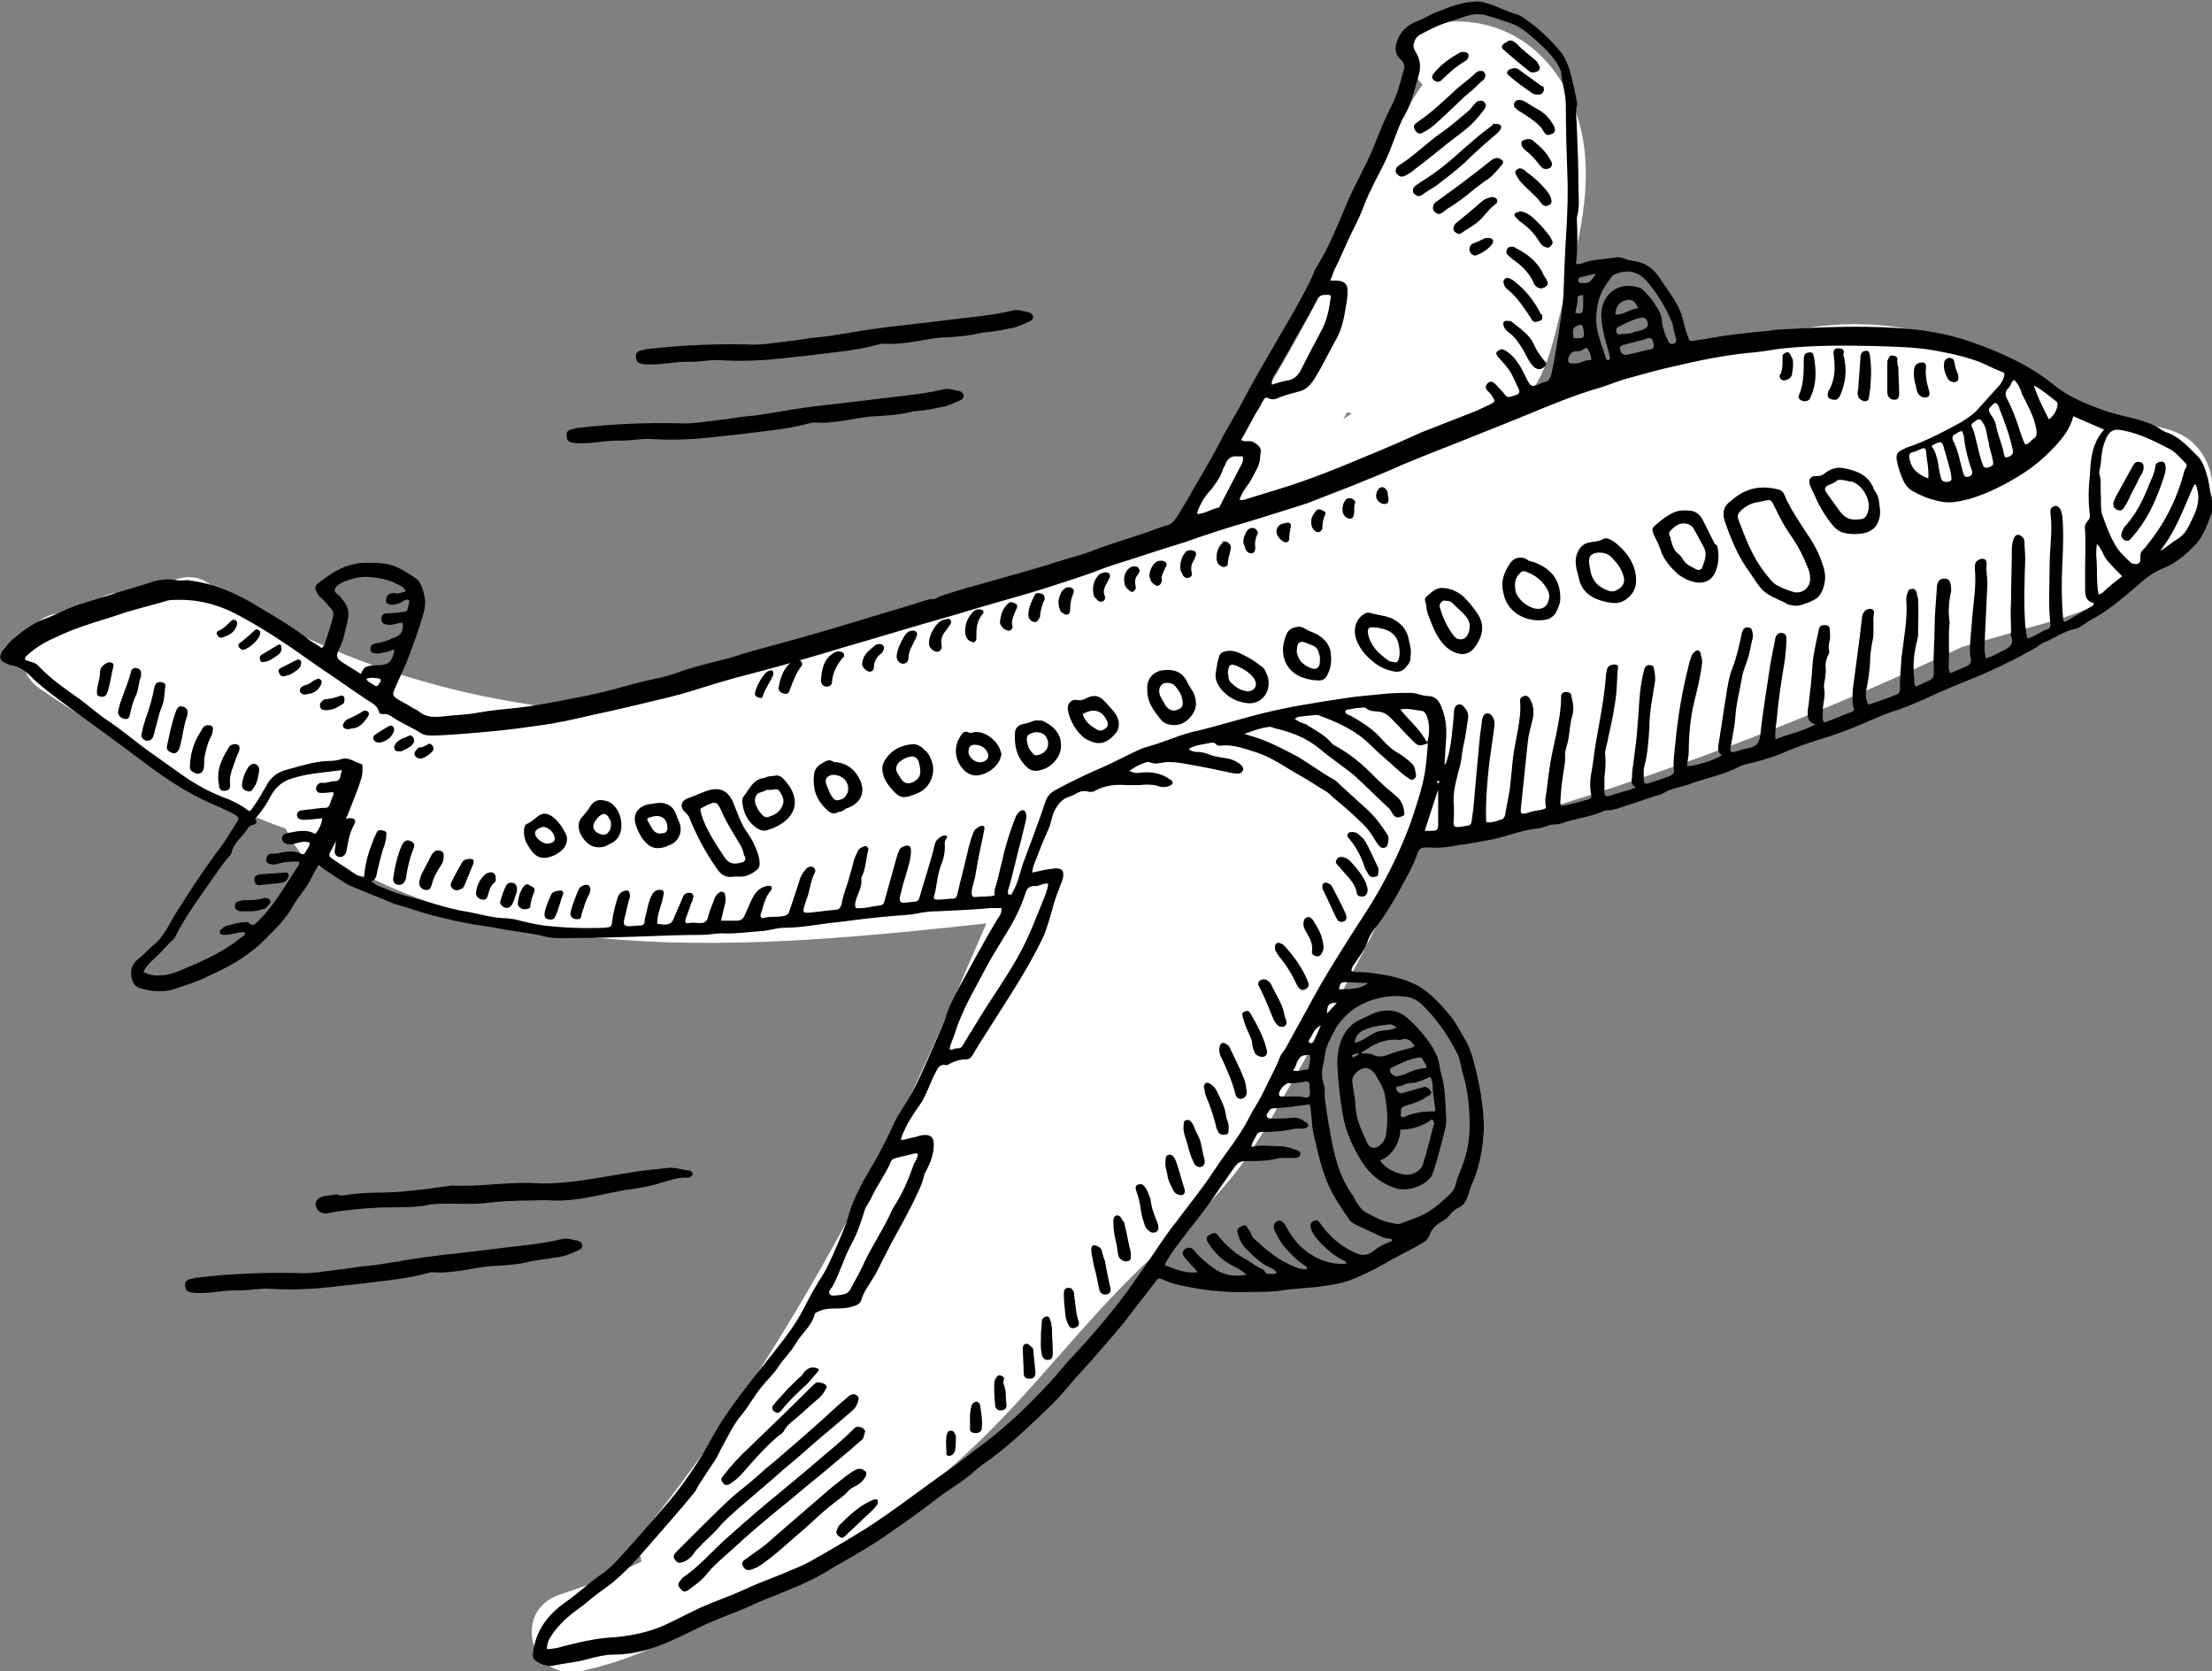 <?xml version="1.0" encoding="utf-8"?>
<!-- Generator: Adobe Illustrator 26.5.0, SVG Export Plug-In . SVG Version: 6.00 Build 0)  -->
<svg version="1.1" id="Capa_1" xmlns="http://www.w3.org/2000/svg" xmlns:xlink="http://www.w3.org/1999/xlink" x="0px" y="0px"
	 viewBox="0 0 280.7 212" style="enable-background:new 0 0 280.7 212;" xml:space="preserve">
<rect x="0" y="0" width="280.7" height="212" fill="#808080" stroke="none"/>
<style type="text/css">
	.st0{fill:#FFFFFF;}
</style>
<g>
	<g>
		<g>
			<path class="st0" d="M185.2,12.4c6.9-1,6.4,10.2,5.8,14.1c-1.1,6.5-3.1,13-5.4,19.2c1.2-1.2,2.3-2.3,3.5-3.5
				c-5.2,1.2-8.9,3.7-13,7c-6.5,5.2-14,8.6-21.8,11.6c1.6,2.8,3.3,5.6,4.9,8.4c6.7-8.2,12.3-17.2,17.2-26.7
				c2.4-4.6,4.6-9.2,6.7-13.9c1.2-2.5,2.3-5.1,3.4-7.6c0.7-1.5,1.4-4.6,3.2-5c-2.1-1.6-4.2-3.2-6.4-4.8c0.6,6.5-0.4,12.9-3.7,18.7
				c-3.2,5.6-8.5,9.3-11.6,15c-1.6,2.9-0.1,6.4,3,7.4c5.9,1.9,11.9-0.6,15.8-5.2c4.7-5.5,5-12.6,7.8-19c2.6-5.8-6-11-8.7-5.1
				c-2.2,4.8-4.3,22.2-12.3,19.6c1,2.5,2,4.9,3,7.4c3.6-6.5,9.8-10.9,13-17.8c3.1-6.6,4.3-13.8,3.6-21c-0.3-3.3-3-5.7-6.4-4.8
				c-4.6,1.2-7,4.8-8.9,8.9c-2.4,5.4-4.8,10.8-7.4,16.1c-5.3,10.8-11.1,21.5-18.7,30.8c-2.8,3.4-0.3,10.3,4.9,8.4
				c8.2-3.1,16.3-6.5,23.3-11.9c4-3,6.5-4.8,11.1-6.6c5.1-2,6-9.2,7.3-14c1.5-5.6,3.1-11.7,2.8-17.5c-0.5-10.5-7.9-19.3-19-17.7
				C176.2,3.6,178.9,13.3,185.2,12.4L185.2,12.4z"/>
		</g>
	</g>
	<g>
		<g>
			<g>
				<path class="st0" d="M5.1,87.4c34.3,23.4,77.7,32.1,118.3,24c10.7-2.1,20.9-5.8,31.3-8.9c5.4-1.6,10.9-3.2,16.5-4.1
					c5.8-1,11.5-0.9,17.3-1c11.3-0.3,22.2-4.5,32.9-7.5c12.1-3.4,24.1-6.8,36.2-10.3c5.3-1.5,11.4-3.1,14.6-8
					c2.5-3.8,3.1-8.9,0.4-12.8c-3.1-4.7-10.2-6.9-15.1-9.1c-6.1-2.7-12.4-5-18.8-7c-2.8-0.9-5.2,1-6.2,3.5
					c-2.8,7.2,3.4,13.2,9.8,15.2c1.1,0.3,5,1.9,5.8,1.5c0.2-0.3,0.3-0.6,0.5-0.9c0.9-1.3,0.5-1.4-1.3-0.3c-1.1,0.1-2.6,0.9-3.6,1.2
					c-4.5,1.5-9,2.9-13.5,4.2c-18.5,5.4-37.5,9.4-56.7,11.8c-9.3,1.2-18.7,1.8-27.9,3.4c-9.3,1.6-17.4,5.4-26.3,8.6
					c-9,3.2-18.2,1.9-27.4,2c-7.9,0.1-15.4,2.1-23.2,2.9c-8.1,0.7-16.5,0.2-23.1-5c-3.2-2.5-5.4-6.1-8.9-8.4
					c-2.2-1.5-7.3-2.6-8.3-5.3c-2.5,1.9-4.9,3.8-7.4,5.7c32.9,21.6,72,21.6,109,12.6c20.2-4.9,40.2-10.8,60.2-16.5
					c10.1-2.9,20.2-5.8,30.3-8.8c3.6-1.1,7.7-1.8,9.3-5.7c1.5-3.9-0.7-7.8,0.9-11.9c0.6-1.7-0.1-3.7-1.3-4.9
					c-4.8-5.2-12.2-5.3-18.3-2.5c-3.6,1.6-6.6,4.2-9.9,6.2c-3.6,2.2-7.4,3.9-11.2,5.4c-13.8,5.5-28,10.5-42,15.5
					C119.3,82,88.7,92.2,58,91.7c-5.9-0.1-6.5,8-1.3,9.8c6.1,2.2,13.5,0.3,19.6-1.1c7.9-1.9,15.6-4.5,23.3-7
					c18.5-6.1,37.7-9.7,56.1-16.2c10.5-3.7,20.9-7.9,31.1-12.4c5.6-2.5,11.2-5.3,16.9-7.6c1-0.4,8.9-2.7,8.9-2
					c0-2.1-7.8,1.9-8.8,2.2c-24.3,9.5-50,15.2-75.3,21.4c-29.5,7.2-59.2,13.8-89.5,16.7c-3.8,0.4-7.3,5.6-3.5,8.6
					c24.7,19.8,60.6,16.2,90.1,13c34.2-3.8,67.8-12,99.7-24.7c18.1-7.2,35.6-15.7,52.4-25.5c5.6-3.3,0.5-11.9-5.1-8.7
					c-55.2,32.2-119.5,51-183.6,51c-16.1,0-33.5-1.8-46.5-12.2c-1.2,2.9-2.4,5.7-3.5,8.6c28.9-2.8,57.3-8.7,85.5-15.4
					c27.8-6.7,56.2-12.9,82.8-23.4c4.8-1.9,11.2-3.6,13.7-8.7c2.6-5.3-0.1-11.2-5.8-12.6c-5.5-1.3-11.6,0.8-16.6,2.9
					c-6.3,2.7-12.4,5.6-18.6,8.3c-23.1,10-46.6,16.9-71,23c-8.4,2.1-16.6,5.4-24.9,7.9c-4.9,1.5-9.9,2.9-15,3.9
					c-3.1,0.6-6.7,1.3-9.8,0.2c-0.4,3.3-0.9,6.6-1.3,9.8c29,0.4,57.7-8.2,84.9-17.4c13.4-4.6,26.7-9.5,40-14.5
					c6.9-2.6,13.9-5,20.5-8.4c4.4-2.3,14.2-12.1,19.1-6.9c-0.4-1.6-0.9-3.3-1.3-4.9c-0.8,2-1.3,4.1-1.3,6.3c0,1,0.1,2,0.2,3.1
					c-0.1,2.3,0.5,2.3,1.8,0.1c0,0.4-12.1,3.6-13.2,3.9c-8.8,2.6-17.7,5.1-26.5,7.7C164,75.7,145.8,81,127.6,85.4
					C93,93.8,56.9,94,26.3,73.9c-3.5-2.3-8.8,1.6-7.4,5.7c1.2,3.3,3,5.8,6.1,7.6c2.9,1.8,6.1,2.7,8.5,5.2
					c5.8,6.1,11.8,10.9,20.3,12.6c7.8,1.5,15.6,0.7,23.4-0.5c4.7-0.7,9.2-1.7,13.9-1.8c5.2-0.1,10.4,0.3,15.6,0.2
					c10.5-0.3,18.8-4.4,28.5-7.8c10-3.6,20.6-4.4,31.1-5.5c21.3-2.3,42.5-6.2,63.1-12c5.7-1.6,11.4-3.4,17.1-5.2
					c4.1-1.4,9.6-2.4,11.8-6.6c2.2-4,0.2-8.5-3.4-10.9c-2.1-1.4-13.7-3.2-12.6-6.1c-2.1,1.2-4.1,2.3-6.2,3.5c4.8,1.5,9.5,3.1,14.1,5
					c2.5,1,4.9,2.2,7.4,3.3c1.6,0.8,5.8,2.1,6.5,3.8c1.5,4.2-24.6,9.8-28.1,10.8c-9.9,2.8-19.9,5.7-29.8,8.6
					c-4.8,1.4-9.8,2.9-14.9,3.3c-5.1,0.4-10.2-0.1-15.3,0.5c-19.1,2-36.6,10.4-55.3,14.1c-17.9,3.6-36.6,3.6-54.5,0.2
					c-20.1-3.8-39.2-11.6-56.1-23.2C4.9,75.1-0.2,83.8,5.1,87.4L5.1,87.4z"/>
			</g>
		</g>
		<g>
			<g>
				<path class="st0" d="M12.3,84.9C26.1,95.4,43,99.6,60,101.8c19.1,2.4,39,3.8,58.3,2.9c19.4-0.9,38.2-5.6,56.7-11
					c18.7-5.4,37.2-10.3,56.2-14.3c6.2-1.3,19.5-5.5,17.1-14.2c-1.1-4.1-5.9-6-8.9-8.6c-3.9-3.4-7.2-7.2-10-11.6c-1,2.5-2,4.9-3,7.4
					c5.3-1.5,10.6-1.8,15.9-0.2c5,1.5,9.2,4.5,13.8,6.9c3.6,1.9,8.4,4.6,12.6,4.3c1.6-0.1,1.8,1.1,1.6-1.4c-0.2-2.5-1.2-1.2-3.2-0.9
					c-3.3,0.6-6.7,0.5-10,0.3c1.2,2.9,2.4,5.7,3.5,8.6c1.7-1.9,3.5-3.7,5.2-5.6c3-3.3,0.8-8.3-3.5-8.6c-14.9-0.7-29.7-0.3-44.6,1.2
					c-4.6,0.5-6.3,5-3.5,8.6c4,5.2,12,3.6,17.6,3.4c8.5-0.3,16.9-0.5,25.4-0.8c-1.2-2.9-2.4-5.7-3.5-8.6
					c-9.5,11.2-26.2,11.7-39.4,15.6c-8.1,2.3-16,5.4-23.6,8.9c-7.4,3.5-14.4,7.8-21.7,11.4c-8.4,4.1-17.4,5.5-26.6,6.4
					c-9.3,1-18.7,1.6-28.1,2c-18.5,0.7-37,0.2-55.3-1.5c-2.6-0.2-5.2-0.5-7.7-0.8c-1-0.1-1.9-0.2-2.9-0.3c-1-0.1-1.9-0.2-2.9-0.4
					c-1.2-0.4-1.3-0.1-0.3,0.7c0-0.1,0.7,1.7,0.4-0.1c-0.1-0.8-0.6-1.8-1-2.4c-0.9-1.4-2-2.2-3.4-2.9c-8.1-3.8-15.8-6.6-20.9-14.6
					c-3.5-5.4-12.1-0.4-8.7,5.1c4.2,6.6,10.3,11.7,17.3,15.3c1.8,0.9,3.6,1.7,5.4,2.4c0.7,0.3,1.5,0.5,2.2,0.8
					c-0.4-0.3-0.9-1.4-0.2,0c1.6,3.2,2.8,4.8,6.5,5.4c10.1,1.9,20.7,2.3,31,2.9c10,0.6,20.1,0.8,30.1,0.7c10-0.1,20.1-0.6,30.1-1.4
					c9.5-0.8,19.3-1.4,28.5-3.9c8.6-2.4,16.3-7,24.1-11.3c8.2-4.5,16.7-8.2,25.6-11.1c16.3-5.3,37-5.7,48.9-19.7
					c2.6-3.1,1.1-8.7-3.5-8.6c-6.5,0.2-13,0.4-19.5,0.6c-2.9,0.1-5.9,0.2-8.8,0.3c-1.7,0.1-6.4,1-7.6-0.6c-1.2,2.9-2.4,5.7-3.5,8.6
					c14.8-1.5,29.7-1.9,44.6-1.2c-1.2-2.9-2.4-5.7-3.5-8.6c-1.7,1.9-3.5,3.7-5.2,5.6c-3.1,3.3-0.8,8.3,3.5,8.6
					c6.6,0.4,17.9,0.8,22-5.8c1.8-2.9,1.4-6.6-0.9-9.1c-2.1-2.3-5.2-2.5-8.1-3c-7.8-1.2-14-6.7-21.1-9.7c-8-3.3-16.8-3.6-25.1-1.2
					c-3,0.9-4.8,4.6-3,7.4c4,6.3,9,11.8,15,16.4c0.7,0.5,1.7,1.8,2.6,1.8c0.2,0.1,0.4,0.3,0.7,0.4c0-1.1,0-2.2-0.1-3.3
					c-0.1-0.1-3.9,2.4-4.6,2.7c-3.5,1.4-7.3,1.9-11,2.5c-17.4,3.1-34.2,8.4-51.1,13.3c-17,5-34.3,9.5-52.1,10.6
					c-17.6,1-35.4-0.4-52.9-2c-17.7-1.7-35.5-5.3-50-16.3C12.2,72.3,7.2,81,12.3,84.9L12.3,84.9z"/>
			</g>
		</g>
	</g>
	<g>
		<g>
			<path class="st0" d="M137.6,107.3c-9.6,20.1-20.4,39.6-32.4,58.3c-2.6,4-5.6,7.9-7.3,12.4c-1.6,3.9-1.9,8.7-4.8,11.9
				c-5.3,5.8-14.7,10-22.1,12.4c-6.1,2.1-3.7,11,2.7,9.7c12.3-2.6,22.3-10.5,31.9-18.2c11.1-9,22.5-17.1,31.4-28.4
				c8.9-11.3,16.2-23.8,24-36c7.5-11.7,16.9-22.3,21.9-35.4c0.9-2.4-1-5.7-3.5-6.2c-7.3-1.4-13.6,0.7-20.3,3.3
				c-6.8,2.6-13.6,5.1-20.3,7.9c-6.2,2.6-8.5,7.1-11.3,13c-3.3,7.1-6.2,14.3-9.4,21.4c-9.4,20.9-21.4,42-35.7,60
				c-4,5,3.1,12.2,7.1,7.1c13.1-16.5,24.1-35.2,33.5-54c5.7-11.5,9.7-23.9,16-35.1c1.6-2.8,4.4-3.5,7.3-4.6c3.2-1.2,6.3-2.5,9.5-3.7
				c6.3-2.5,14.1-7,21-5.6c-1.2-2.1-2.3-4.1-3.5-6.2c-4.5,11.8-13.6,21.6-20.4,32.1c-7.4,11.6-14.4,23.6-22.8,34.6
				c-8,10.5-18.3,17.9-28.4,26.1c-9.3,7.5-18.6,15.6-30.5,18.2c0.9,3.2,1.8,6.5,2.7,9.7c8.4-2.8,16.7-7.1,23.7-12.6
				c7.9-6.2,8.3-16,13.6-24c13.2-20.2,25-41.2,35.4-63C149.1,106.5,140.4,101.4,137.6,107.3L137.6,107.3z"/>
		</g>
	</g>
	<g>
		<g>
			<path class="st0" d="M146.6,100.6c-13.3,24.6-26.7,49.4-43.4,71.8c-3.5,4.8,3.9,9.8,7.9,6.1c15.5-14.1,29.5-29,38.4-48.2
				c3.2-6.9,5.3-14.9,9.7-21.2c1.4-2,3-2.6,5.3-3.1c0.9-0.2,1.9-0.4,2.9-0.5c0.4-0.1,3.6-0.3,2.5-0.6c-0.4-0.1,1.8,1.5,2.5,1.9
				c1.2,0.7,2.3,1.2,3.7,1.3c2.9,0.1,4.8-2.4,5-5c0-0.1,0-0.2,0-0.2c0.5-4.8-7.4-7-9.4-2.5c-4.4,10.1-9.6,19.8-15,29.4
				c-2.5,4.5-4.8,9.4-8.2,13.3c-3.2,3.8-7.1,7-10.7,10.5c-7,6.6-12.7,14.4-19.6,21.1c-7.2,7-15.1,12.9-24.1,17.4
				c-5.8,2.9-0.7,11.5,5.1,8.7c9-4.5,17.1-10.4,24.4-17.3c7.6-7.2,13.8-15.6,21.3-22.8c3.6-3.4,7.5-6.7,10.7-10.5
				c3.4-3.9,5.8-8.5,8.4-13c5.9-10.4,11.6-20.9,16.4-31.8c-3.1-0.8-6.2-1.7-9.4-2.5c0,0.1,0,0.2,0,0.2c1.7-1.7,3.3-3.3,5-5
				c3,0.2,1.9,0.8,1-0.1c-0.5-0.5-1.2-0.9-1.8-1.3c-1.4-0.9-2.8-1.6-4.5-1.8c-3.8-0.3-9.4,1.2-12.8,2.7c-8.2,3.5-11.1,13.5-14.3,21
				c-3.9,9.4-8.7,18.6-14.7,26.9c-7,9.8-16.1,17.9-24.9,26c2.6,2,5.3,4.1,7.9,6.1c16.7-22.4,30.1-47.3,43.4-71.8
				C158.3,100,149.6,94.9,146.6,100.6L146.6,100.6z"/>
		</g>
	</g>
	<g>
		<g>
			<path d="M127.1,115.2c-0.5,0-0.9,0-1.4,0c-2.2,0.2-4.4,0.3-6.6,0.4c-0.9,0-1.9,0.1-2.8,0.3c-1,0.2-2,0.2-3,0.3
				c-2.4,0.2-4.8,0.5-7.1,0.8c-2.2,0.2-4.4,0.7-6.7,0.7c-0.9,0-1.7,0.3-2.6,0.4c-1.8,0.1-3.5,0.4-5.3,0.3c-0.8,0-1.7,0.2-2.5,0.2
				c-2.6,0-5.1,0.1-7.7,0.2c-2.9,0.1-5.9,0.2-8.8,0.2c-1.2,0-2.3,0.1-3.5-0.2c-1.9-0.5-3.8-0.6-5.7-1c-1.4-0.3-2.8-0.4-4.2-0.7
				c-1.2-0.2-2.4-0.5-3.6-0.8c-1.8-0.4-3.6-1.1-5.4-1.6c-0.1,0-0.2,0-0.3-0.1c-1.9-0.8-3.8-1.5-5.6-2.3c-0.4-0.2-0.7-0.4-1-0.6
				c-1-0.6-1.9-1.3-2.9-1.9c-0.4,0.6-0.7,1.2-1,1.8c-0.6,1.2-1.6,2.2-2.2,3.3c-1,1.8-2.5,3.2-3.9,4.6c-0.6,0.6-1.4,1.2-2.1,1.7
				c-1.5,1.1-3.2,1.9-4.9,2.7c-1.4,0.7-2.8,1.1-4.3,1.6c-1.3,0.4-2.7,0.3-4.1-0.1c-0.7-0.2-1-0.6-1.2-1.3c-0.2-1,0-1.8,0.9-2.5
				c0.7-0.5,1.3-1.3,2-1.8c1.4-1.2,2-2.9,3-4.4c1.6-2.5,3.2-5,5-7.4c0.9-1.1,1.6-2.4,2.4-3.6c0.4-0.6,0.4-0.7-0.3-1.1
				c-0.5-0.3-1-0.5-1.6-0.8c-3.5-1.4-6.7-3.4-9.7-5.7C14.7,94,11,91.4,7.4,88.7c-1.2-0.9-2.4-1.8-3.5-2.9c-0.7-0.7-1.4-1.2-2.4-1.4
				c-0.2,0-0.4-0.1-0.6-0.2c-0.9-0.3-1.1-0.8-0.6-1.6c0.4-0.5,0.8-1,1.2-1.4c1.3-1.1,2.6-2.1,4.2-2.7c1.4-0.5,2.6-1.2,4-1.7
				c1.6-0.5,3.2-1,4.8-1.5c1.5-0.5,3.1-0.9,4.6-1.4c1.1-0.4,2.2-0.5,3.3-0.3c0.5,0.1,0.9,0,1.4,0c3.4,0.4,6.3,1.7,9.2,3.5
				c2.2,1.3,4.4,2.6,6.4,4.2c0.5,0.3,1,0.6,1.4,0.9c0.5-0.3,0.4-0.7,0.6-1.1c0.3-1,0.7-2,0.9-3c0-0.4,0-0.6-0.3-0.9
				c-0.5-0.5-0.8-1-1.3-1.4c-0.2-0.1-0.3-0.3-0.4-0.5c-0.4-0.6-0.4-1,0.2-1.4c1.2-0.9,2.4-1.8,3.9-2.2c0.5-0.1,1.1-0.3,1.6-0.3
				c1.5,0,3-0.1,4.5,0.6c0.8,0.4,1.6,0.9,2.3,1.4c0.3,0.2,0.5,0.5,0.6,0.8c0.5,1.1,0.7,2.2,0.4,3.4c-0.6,2.2-1.4,4.3-2.2,6.4
				c-0.5,1.2-1.1,2.4-1.6,3.6c-0.2,0.4-0.1,0.7,0.3,1c0.6,0.4,1.3,0.7,1.9,1.1c0.3,0.2,0.6,0.3,0.9,0.5c0.9,0.8,1.9,0.8,3,0.7
				c1.5-0.2,3.1-0.2,4.6-0.5c1.6-0.3,3.2-0.4,4.9-0.6c2.6-0.3,5.1-0.8,7.6-1.3c2.3-0.4,4.5-1,6.7-1.6c1.4-0.4,2.8-0.7,4.2-1
				c0.9-0.2,1.9-0.6,2.8-0.9c1.6-0.5,3.2-0.9,4.8-1.3c0.9-0.2,1.8-0.5,2.7-0.8c2.8-0.8,5.5-1.5,8.3-2.3c2.1-0.6,4.1-1.2,6.1-1.8
				c2.5-0.8,5.1-1.5,7.6-2.3c0.7-0.2,1.3-0.5,2-0.5c0.4,0,0.7-0.3,1-0.4c1.6-0.5,3.1-1,4.7-1.4c3.4-1,6.9-1.9,10.3-3
				c1.5-0.5,3-0.8,4.4-1.4c2.6-1,5.3-1.7,7.9-2.7c0.4-0.1,0.8-0.3,1.2-0.4c0.7-0.1,1.1-0.6,1.5-1.2c0.4-0.6,0.7-1.2,1.1-1.8
				c1.4-2.5,2.9-4.9,4.2-7.4c0.9-1.8,2-3.5,2.9-5.2c1.3-2.5,2.7-4.9,4.1-7.3c1.2-2.1,2.5-4.2,3.6-6.3c0.5-1,1.1-2,1.5-3.1
				c0-0.1,0.1-0.3,0.2-0.4c1.7-2.7,2.8-5.6,4-8.4c1-2.3,2.3-4.5,3.3-6.9c0.7-1.8,1.4-3.6,2.3-5.3c0.7-1.4,1.1-2.9,1.5-4.4
				c0.2-0.6,0.1-1.1-0.4-1.5c-0.6-0.5-0.7-1.3-0.5-2c0.4-1.4,1.3-2.3,2.6-2.8c0.9-0.3,1.7-0.9,2.6-1.2c1.5-0.6,3-1.2,4.7-1.3
				c0.8-0.1,1.5,0.2,2.2,0.4c1.1,0.4,2,0.9,3.1,1.2c0.5,0.1,1,0.5,1.4,0.8c1.6,1.1,2.9,2.4,4.1,3.8c0.7,0.8,1.1,1.8,1.4,2.9
				c0.3,1.2,0.6,2.4,0.8,3.6c0,0.2,0.1,0.4,0,0.5c-0.2,0.9,0,1.9,0,2.8c0.1,2.4,0.2,4.8,0.2,7.3c0,1.4,0.2,2.8-0.2,4.1
				c0,0.1,0,0.1,0,0.2c0.1,1.9,0.1,3.7-0.1,5.7c0.3,0,0.6,0,0.8-0.1c1.3-0.5,2.6-0.5,4-0.7c0.4-0.1,0.9-0.1,1.3,0.1
				c0.5,0.2,1.1,0.3,1.7,0.4c1.3,0.3,2.2,1.1,2.9,2.2c0.4,0.6,0.9,1.3,1.3,1.9c0.6,0.9,1.2,1.9,1.5,3c0.2,0.8,0.4,1.6,0.7,2.4
				c0.2,0.6,0.2,0.6,0.9,0.5c1.5-0.2,2.9-0.5,4.4-0.7c1.6-0.2,3.2-0.4,4.8-0.5c0.6-0.1,1.1-0.2,1.7-0.2c4.9-0.3,9.7-0.5,14.6-0.2
				c3.3,0.2,6.5,0.7,9.6,1.8c3.7,1.3,7.3,2.9,10.4,5.4c1.8,1.5,4,2.4,6.2,3.2c1.4,0.5,2.9,0.8,4.4,1.2c1,0.3,2,0.6,2.9,1.2
				c0.3,0.2,0.6,0.4,1,0.5c1.5,0.6,2.5,1.7,3.6,2.8c0.9,0.8,1.2,2,1.5,3.1c0.2,0.9,0.3,1.8,0.5,2.7c0.1,0.7,0.1,1.4-0.2,2
				c-0.5,1.4-1.1,2.9-2.2,3.9c-1.1,1.1-2.3,2.1-3.8,2.7c-1.3,0.5-2.4,1.4-3.4,2.3c-1.9,1.6-3.7,3.2-5.9,4.3
				c-0.3,0.2-0.6,0.4-0.9,0.6c-0.3,0.2-0.7,0.5-1.1,0.5c-1.3,0.3-2.4,1.1-3.6,1.6c-0.5,0.2-0.9,0.5-1.3,0.8c-2.7,1.5-5.5,2.9-8.3,4
				c-2,0.8-3.9,1.6-5.8,2.5c-1.2,0.5-2.3,1-3.5,1.4c-1.7,0.5-3.3,1.3-5,2c-1.7,0.7-3.4,1.3-5.1,1.8c-1.6,0.5-3.2,1.1-4.8,1.8
				c-1.3,0.5-2.7,0.9-4,1.2c-0.6,0.1-1.2,0.4-1.8,0.7c-1.8,0.8-3.8,1.2-5.7,1.9c-1.1,0.4-2.2,0.5-3.2,1.1c-0.4,0.3-1,0.3-1.4,0.5
				c-1.5,0.5-3,1-4.5,1.5c-0.4,0.1-0.8,0.2-1.2,0.2c-0.2,0-0.4,0-0.5,0.1c-1.6,0.7-3.3,0.9-4.9,1.4c-0.5,0.2-1,0.3-1.5,0.3
				c-0.3,0-0.6,0.1-0.8,0.2c-0.4,0.1-0.8,0.3-1.2,0.3c-2,0.2-3.8,1-5.8,1.4c-1.1,0.2-2.2,0.4-3.3,0.6c-0.3,0.1-0.6,0-0.9,0.1
				c-1.3,0.3-2.6,0.4-4,0.3c-0.6,0-1,0.1-1.2,0.7c-0.6,1.8-1.6,3.4-2.5,5.1c-0.8,1.4-1.7,2.9-2.7,4.2c-0.5,0.6-1,1.3-1.2,2.1
				c-0.3,0.9-1,1.7-1.5,2.5c-0.2,0.3-0.5,0.6-0.5,1.1c0.8,0.2,1.6,0.1,2.3,0.2c2.3,0.3,4.7,0.7,6.7,2c1.3,0.9,2.4,2.1,3.4,3.3
				c0.9,1.1,1.5,2.3,2.2,3.5c0.6,1.1,0.9,2.4,1.2,3.6c0.6,2.5,1,5,1,7.5c0,0.4-0.1,0.9-0.1,1.3c-0.2,1.9-0.6,3.8-1.4,5.6
				c-0.3,0.6-0.4,1.2-0.6,1.7c-0.2,0.6-0.5,1-1.1,1.3c-0.4,0.2-0.8,0.5-1.1,0.9c-0.3,0.4-0.7,0.7-1.1,0.9c-0.7,0.4-1.2,0.9-1.5,1.7
				c-0.2,0.5-0.5,0.8-0.9,1c-1.5,0.9-3.1,1.6-4.6,2.5c-1.4,0.8-2.8,1.5-4.3,2.1c-1.5,0.6-3.2,0.8-4.8,1c-1.4,0.1-2.7,0.2-4.1,0.4
				c-1.3,0.2-2.7,0.2-4,0.2c-2.6,0.1-5.1-0.1-7.7-0.6c-1.2-0.2-2.4-0.5-3.5-1c-0.4-0.2-0.6-0.1-0.8,0.2c-1.1,1.5-2.3,2.9-3.4,4.4
				c-1.1,1.5-2.3,2.8-3.5,4.2c-1.5,1.8-3.1,3.4-4.5,5.1c-1.5,1.8-3.3,3.4-5,5c-1.8,1.7-3.6,3.2-5.6,4.6c-0.4,0.3-0.7,0.5-1,0.8
				c-1.5,1.4-3.3,2.3-4.9,3.6c-2.2,1.7-4.5,3.3-6.8,4.9c-1.7,1.1-3.5,2.2-5.3,3.2c-0.8,0.4-1.6,1-2.4,1.4c-1.7,1-3.5,1.7-5.2,2.4
				c-1.5,0.6-3,1.2-4.5,1.9c-1.4,0.6-2.8,1.1-4.2,1.7c-1.7,0.7-3.3,1.6-4.9,2.3c-2.4,1.1-4.9,1.9-7.5,1.9c-1.2,0-2.4,0.3-3.5,0.6
				c-1.4,0.4-2.9,0.5-4.3,0.8c-0.6,0.1-1.1,0-1.7-0.3c-0.9-0.5-1-0.6-0.8-1.7c0.4-2.6,1.9-4.5,4-6c1.6-1.1,2.9-2.4,4.5-3.5
				c1.1-0.7,2-1.7,2.9-2.7c1.9-2.1,3.8-4.3,5.7-6.5c2.1-2.5,3.9-5.2,5.5-8.1c0.6-1.1,1.2-2.1,1.9-3.1c2.3-3.4,5-6.5,7.5-9.8
				c0.9-1.2,1.7-2.4,2.4-3.8c0.7-1.4,1.5-2.8,2.4-4.2c0.5-0.8,0.8-1.6,1.2-2.4c0.4-0.9,0.8-1.9,1.2-2.8c0.3-0.8,0.7-1.7,0.9-2.6
				c0.4-1.3,1-2.5,1.6-3.7c0.6-1,1.2-2.1,1.8-3.1c0.8-1.5,1.6-3,2.3-4.6c0.5-1.1,1.3-2.1,1.9-3.2c1-1.7,1.8-3.6,2.6-5.4
				c0.5-1.2,1.1-2.5,1.6-3.7c0.2-0.5,0.4-0.9,0.5-1.4c0.9-2.4,2.3-4.6,3.5-6.9c1-1.8,2-3.6,3.1-5.4
				C126.8,116.3,127.1,115.9,127.1,115.2z M188.6,104.3c0.7,0.1,1.2-0.1,1.8-0.3c0.4-0.1,0.5-0.3,0.6-0.6c0.2-1.4,0.6-2.8,0.7-4.3
				c0.1-1,0.2-2,0.3-3c0.3-2.4,1.1-4.8,0.9-7.2c0-0.4,0.2-0.5,0.5-0.6c0.3-0.1,0.5,0,0.7,0.3c0.5,0.8,0.6,1.7,0.4,2.6
				c-0.2,0.9-0.5,1.8-0.6,2.7c-0.3,2.9-0.6,5.8-0.9,8.6c0,0.2-0.1,0.5,0.1,0.7c0.5,0.1,1-0.2,1.5-0.3c0.5-0.1,1.1-0.1,1.6-0.4
				c-0.1-0.4-0.1-0.7-0.1-1.1c0.2-1.2,0.3-2.4,0.5-3.7c0.4-3.1,1.5-6.2,1.5-9.3c0-0.4,0.2-0.6,0.6-0.6c0.4,0,0.7,0.1,0.7,0.5
				c0.2,0.8,0.4,1.7,0.1,2.6c-0.3,1-0.3,2-0.5,3c-0.1,0.6-0.4,1.2-0.4,1.8c0.1,1-0.2,2-0.3,3c-0.2,1-0.2,2-0.3,3
				c0,0.3,0,0.6,0.4,0.5c1.1-0.2,2.1-0.5,3.2-0.8c0.4-0.1,0.4-0.4,0.3-0.7c-0.2-1-0.1-2,0.1-3c0.2-1.1,0.3-2.3,0.5-3.4
				c0.5-2.9,1.1-5.8,1.3-8.7c0-0.2,0.1-0.4,0.1-0.6c0.1-0.5,0.5-0.7,1-0.7c0.3,0,0.5,0.1,0.4,0.5c-0.1,1.1-0.1,2.1-0.2,3.2
				c-0.2,1.9-0.6,3.7-1,5.5c-0.1,0.8-0.5,1.6-0.4,2.4c0.1,0.9,0,1.8-0.1,2.7c0,0.6,0,1.2,0,1.9c0,0.3,0.1,0.6,0.5,0.5
				c1.1-0.4,2.3-0.6,3.5-1.1c-0.6-0.3-0.6-0.8-0.5-1.3c0-0.7,0.1-1.3,0.2-2c0.2-1.5,0.4-3,0.5-4.5c0.2-2.2,0.2-4.4,0.7-6.6
				c0.1-0.2,0.1-0.5,0.2-0.7c0.1-0.3,0.4-0.5,0.8-0.4c0.3,0,0.4,0.3,0.4,0.5c0.1,0.6,0.2,1.1,0.1,1.7c-0.3,1.9-0.7,3.8-0.7,5.7
				c-0.1,1.6-0.2,3.2-0.6,4.8c-0.2,0.6-0.1,1.3-0.1,1.9c0,0.3,0.2,0.5,0.5,0.4c1-0.3,1.9-0.6,2.9-1c0.4-0.2,0.5-0.5,0.4-0.8
				c-0.1-1.1,0.1-2.2,0.2-3.3c0.3-3.2,0.8-6.3,1.6-9.5c0.1-0.5,0.2-0.9,0.4-1.4c0.1-0.5,0.6-0.9,0.8-0.9c0.5,0.1,0.4,0.5,0.5,0.9
				c0.1,0.2,0.1,0.5,0.1,0.7c-0.2,1.7-0.6,3.3-1,4.9c-0.5,2.1-0.7,4.3-0.7,6.4c0,0.6-0.2,1.2-0.2,1.8c1,0,3.6-0.8,4.4-1.4
				c-0.6-0.4-0.5-0.9-0.4-1.5c0.3-1.9,0.6-3.9,0.9-5.8c0.2-1.3,0.4-2.7,0.9-3.9c0.5-1.3,0.8-2.7,1.1-4.1c0-0.2,0.1-0.4,0.2-0.6
				c0.1-0.2,0.3-0.3,0.5-0.3c0.2,0,0.5,0,0.6,0.3c0.1,0.3,0.2,0.7,0.1,1.1c-0.2,0.7-0.3,1.5-0.5,2.2c-0.2,0.8-0.6,1.6-0.8,2.5
				c-0.3,1.8-0.8,3.6-0.9,5.4c-0.1,1.3-0.4,2.5-0.6,3.8c-0.1,0.4,0.1,0.6,0.5,0.5c0.6-0.2,1.2-0.4,1.8-0.5c1.1-0.2,1.4-0.8,1.5-1.8
				c0.3-2.9,0.8-5.7,1.2-8.5c0.2-1.3,0.5-2.5,0.7-3.7c0.1-0.4,0.5-0.7,0.9-0.6c0.4,0.1,0.5,0.4,0.5,0.7c0,0.9-0.1,1.8-0.2,2.7
				c-0.4,2.4-0.8,4.8-1,7.3c-0.1,0.9-0.3,1.8-0.2,2.8c1.7-0.7,3.4-1,5.1-1.9c-0.8-0.2-1-0.7-1-1.3c0-0.4,0-0.7,0.1-1.1
				c0.2-1.7,0.4-3.4,0.5-5.1c0.1-1.5,0.5-3,0.8-4.5c0.1-0.5,0.3-0.6,0.8-0.6c0.4,0,0.6,0.2,0.6,0.6c0,0.4,0.1,0.9,0,1.3
				c-0.1,0.4-0.2,0.8-0.1,1.3c0.1,0.2,0,0.4-0.1,0.6c-0.3,0.6-0.4,1.2-0.3,1.9c0,0.4-0.1,0.7-0.1,1.1c-0.1,0.5-0.2,0.9-0.1,1.4
				c0.1,0.6,0,1.1-0.1,1.7c-0.1,0.6-0.1,1.3-0.1,2c0,0.2,0.1,0.5,0.4,0.4c1.1-0.4,2.2-0.9,3.3-1.3c0.3-0.1,0.3-0.3,0.2-0.6
				c-0.2-0.7-0.1-1.4-0.1-2.1c0.3-2.3,0.6-4.5,0.9-6.8c0.1-0.9,0.2-1.7,0.3-2.6c0.1-0.4,0.3-0.8,0.7-0.9c0.5-0.2,0.9,0.1,0.8,0.5
				c-0.2,1.2,0.1,2.4-0.2,3.6c-0.2,1-0.3,1.9-0.3,2.9c-0.1,1-0.2,1.9-0.4,2.9c-0.2,0.7-0.2,1.4,0.2,2.2c1.2-0.4,2.4-0.8,3.6-1.3
				c0.3-0.1,0.4-0.4,0.4-0.7c0-1.3,0.1-2.7,0.2-4c0.3-2.5,0.8-4.9,0.6-7.4c0-0.3,0.1-0.6,0.2-0.9c0.1-0.3,0.3-0.4,0.6-0.4
				c0.3,0,0.4,0.2,0.5,0.4c0.1,0.3,0.1,0.6,0.2,0.8c0.1,1.6,0,3.1,0,4.7c0,0.2-0.1,0.4-0.1,0.6c-0.4,1.5-0.6,3.1-0.4,4.7
				c0.1,0.4-0.1,0.8,0.2,1.2c0.4-0.2,0.8-0.3,1.1-0.5c1.2-0.5,1.2-0.5,1.2-1.7c-0.1-1.8,0.1-3.6,0.1-5.3c0-1.7,0.2-3.5,0.3-5.2
				c0-0.1,0-0.3,0.1-0.4c0.1-0.4,0.4-0.6,0.8-0.6c0.5,0,0.7,0.2,0.8,0.6c0.1,0.3,0.1,0.7,0.1,1c-0.3,1.3-0.4,2.6-0.2,3.9
				c0,0.1,0,0.1,0,0.2c-0.2,1.6,0,3.3-0.1,4.9c0,0.4-0.1,0.9,0.2,1.4c0.7-0.3,1.4-0.6,2.1-0.9c0.4-0.2,0.6-0.5,0.5-1
				c-0.2-0.6-0.1-1.2-0.1-1.8c0.1-1.2,0.2-2.5,0.3-3.7c0.2-2,0.5-3.9,0.3-5.9c0-0.2,0-0.5,0.1-0.7c0.1-0.3,0.7-0.6,1-0.5
				c0.4,0.1,0.4,0.4,0.4,0.7c-0.1,0.8,0.1,1.6,0.1,2.4c-0.1,2.1-0.2,4.3-0.3,6.4c0,1-0.2,2,0.1,3.1c0.9-0.2,1.6-0.7,2.3-1
				c0.8-0.4,1.3-0.9,0.9-1.8c-0.1-0.2,0-0.4,0-0.5c0-1.3-0.1-2.7,0-4c0-2.2,0.1-4.4,0.1-6.6c0-0.5,0.1-0.9,0.3-1.4
				c0.2-0.4,0.6-0.5,1-0.1c0.2,0.2,0.3,0.3,0.3,0.6c0,0.7,0.1,1.5,0.1,2.2c-0.1,2.8-0.2,5.6,0,8.4c0.1,0.6,0.1,1.2,0.3,1.7
				c1-0.3,1.7-0.9,2.6-1.2c0.3-0.1,0.3-0.4,0.3-0.6c-0.3-2.5-0.1-5.1-0.1-7.6c0-2.2,0.4-4.3,0.1-6.5c0-0.1,0-0.2,0-0.3
				c0-0.4,0.3-0.5,0.5-0.6c0.3-0.1,0.5,0.1,0.7,0.3c0.2,0.3,0.2,0.6,0.3,0.9c0.2,2.1,0.1,4.2,0,6.2c-0.1,2.3-0.1,4.5,0.1,6.8
				c0,0.5,0.2,0.6,0.6,0.3c1-0.6,1.9-1.1,2.9-1.7c0.2-0.1,0.4-0.2,0.4-0.5c-0.9-0.2-1.1-0.8-1.1-1.7c0-0.9,0-1.9,0-2.8
				c0-1.6,0.1-3.1,0-4.7c-0.1-0.5,0-0.9,0.4-1.3c0.2-0.2,0.2-0.4,0.2-0.7c-0.2-1.6-0.2-3.3,0-4.9c0.1-2,0.2-4.1,1.8-5.9
				c-1.3-0.6-2.6-1.1-3.9-1.7c-0.4,1.6-1.3,2.7-2.3,3.8c-1.3,1.4-2.7,2.6-4.3,3.6c-2.1,1.3-4.2,2.4-6.6,3.1
				c-1.2,0.3-2.4,0.6-3.7,0.3c-1.1-0.2-2.2-0.6-3.3-1.2c-0.6-0.3-1-0.7-1.3-1.3c-0.4-0.8-0.7-1.7-0.9-2.7c-0.1-0.6,0-1,0.6-1.3
				c0.4-0.2,0.8-0.4,1.2-0.5c2.2-0.8,4.3-1.9,6.3-3c0.8-0.5,1.6-1,2.2-1.7c0.9-1,1.8-2,2.8-3.1c0.2-0.3,0.4-0.6,0.5-1
				c0.1-0.3,0.1-0.5-0.2-0.6c-1.3-0.5-2.5-1.2-3.8-1.6c-1.5-0.5-3-0.8-4.6-1.1c-2.6-0.5-5.2-0.5-7.8-0.6c-3.9-0.1-7.8-0.1-11.6,0.3
				c-1.2,0.1-2.4,0.4-3.7,0.5c-3.5,0.3-6.9,1-10.3,1.8c-1.8,0.4-3.6,0.9-5.4,1.4c-1.2,0.3-2.4,0.8-3.6,1.2
				c-3.9,1.1-7.5,2.7-11.2,4.2c-1.5,0.6-3,1.2-4.5,1.8c-3.2,1.3-6.4,2.5-9.5,3.8c-2.2,1-4.5,1.9-6.7,2.8c-1.8,0.7-3.6,1.4-5.4,2.1
				c-2.4,0.8-4.8,1.5-7.3,2.3c-2.8,0.8-5.6,1.7-8.4,2.7c-1,0.3-1.9,0.6-2.9,0.9c-1.3,0.4-2.7,0.9-4,1.3c-1.3,0.4-2.6,0.8-3.9,1.3
				c-2.3,0.9-4.7,1.6-7.1,2.4c-2.9,0.9-5.9,1.7-8.9,2.6c-2.9,0.9-5.9,1.7-8.9,2.6c-3.3,1-6.5,1.9-9.8,2.9c-2.7,0.8-5.4,1.6-8.1,2.3
				c-2.3,0.6-4.6,1.2-6.8,1.9c-1.6,0.5-3.2,1-4.8,1.4c-3.3,0.8-6.6,1.6-9.9,2.3c-2.2,0.5-4.3,1-6.5,1.3c-2.1,0.3-4.3,0.6-6.5,0.8
				c-2.2,0.2-4.5,0.4-6.7,0.5c-0.7,0-1.5,0.1-2.1-0.3c-1.1-0.7-2.3-1.2-3.4-1.9c-0.4-0.3-0.9-0.6-1.4-0.5c-0.3,0-0.5-0.1-0.5-0.3
				c-0.2-0.8-0.9-1.1-1.5-1.5c-2.1-1.4-4.2-2.9-6.3-4.3c-3.1-2.2-6.1-4.3-9.4-6.1c-2.6-1.5-5.4-2.4-8.5-2.3c-0.5,0-1,0-1.5,0.2
				c-1.7,0.5-3.4,0.9-5,1.4c-2.9,1-5.8,1.7-8.5,3c-1.4,0.6-2.7,1.3-3.8,2.3c-0.2,0.2-0.5,0.3-0.4,0.7c0.6,0.3,1.3,0.3,1.7,0.8
				c1.4,1.5,3.1,2.7,4.8,3.9c1.3,0.9,2.5,2,3.8,2.9c2,1.3,3.8,2.9,5.8,4.3c1.3,0.9,2.5,1.8,3.8,2.7c1.7,1.2,3.5,2.2,5.4,2.9
				c1.1,0.4,2.2,1,3.1,1.7c0.3-0.1,0.4-0.3,0.5-0.5c0.7-0.9,1.2-1.9,1.8-2.9c0.5-0.9,1.3-1.5,2.3-1.8c1.5-0.4,3-0.9,4.6-1.1
				c0.8-0.1,1.7,0,2.5-0.3c1-0.3,1.7,0.4,2.5,0.6c0.2,0,0.2,0.3,0.2,0.5c0,0.5,0,1-0.2,1.5c-0.3,1-0.7,2-1.1,3
				c-0.8,2.1-1.7,4.2-2.8,6.2c-0.2,0.4-0.1,0.6,0.2,0.8c1,0.7,2,1.3,3,2c0.3,0.2,0.7,0.4,1.1,0.4c0.1-1.7,0.6-3.3,1.2-4.8
				c0.1-0.3,0.3-0.6,0.4-0.9c0.2-0.4,0.6-0.3,0.9-0.2c0.5,0.1,0.3,0.5,0.3,0.7c0,0.4-0.1,0.7-0.2,1.1c-0.4,1-0.6,2.1-0.9,3.2
				c-0.1,0.5-0.1,1.2-0.8,1.4c0.4,0.3,0.8,0.6,1.2,0.7c1.2,0.5,2.5,1,3.8,1.3c2.3,0.6,4.5,1.4,6.8,1.8c1.9,0.3,3.6,0.9,5.5,0.9
				c0.2,0,0.5,0.1,0.8,0.1c1.2,0.3,2.4,0.6,3.7,0.8c2.6,0.3,5.2,0.4,7.8,0.3c0.9-0.1,0.9-0.1,1-0.9c0.1-1,0.4-2,0.7-3
				c0.2-0.5,0.5-0.7,0.9-0.8c0.3-0.1,0.6,0,0.6,0.4c0.1,0.3,0,0.6-0.1,0.8c-0.2,0.8-0.4,1.7-0.6,2.5c-0.1,0.6,0,0.8,0.7,0.8
				c0.5,0,0.9-0.1,1.4-0.1c0.3,0,0.5-0.2,0.5-0.5c0-0.3,0.1-0.6,0.2-1c0.2-0.8,0.3-1.6,0.7-2.3c0.2-0.5,0.7-0.8,1.1-0.7
				c0.3,0,0.5,0.1,0.4,0.6c-0.1,0.6-0.3,1.3-0.5,1.9c-0.2,0.6-0.3,1.2-0.3,1.8c0.3,0,0.6,0.1,0.9,0.1c0.6,0,1-0.2,1.2-0.8
				c0.3-0.7,0.6-1.4,0.9-2.1c0.1-0.2,0.2-0.5,0.3-0.7c0.2-0.4,0.6-0.5,1-0.4c0.4,0.2,0.3,0.5,0.2,0.8c0,0.2-0.1,0.3-0.2,0.5
				c-0.2,0.7-0.5,1.4-0.7,2c-0.1,0.4,0,0.6,0.4,0.5c0.5-0.1,1,0,1.5,0c0.4,0,0.7-0.1,0.9-0.6c0.2-0.8,0.5-1.5,0.8-2.3
				c0.1-0.4,0.3-0.7,0.7-1c0.3-0.2,0.7,0,0.7,0.3c0.1,0.4,0.1,0.8,0,1.2c-0.2,0.7-0.3,1.3-0.5,2.1c0.7,0,1.4,0,2,0
				c0.5,0,0.8-0.2,1-0.7c0.3-0.7,0.6-1.3,0.9-2c0.4-0.8,0.9-1.5,1.9-1.7c0.2,0,0.5-0.1,0.6,0.1c0.1,0.2,0,0.4-0.1,0.5
				c-0.7,0.8-0.9,1.8-1.2,2.8c-0.1,0.2-0.2,0.4,0.1,0.7c0.9-0.3,1.9-0.1,2.8-0.3c0.4-0.1,0.6-0.3,0.7-0.7c0.4-1.2,0.8-2.4,1.2-3.6
				c0.1-0.5,0.3-0.9,0.6-1.3c0.2-0.3,0.4-0.5,0.6-0.6c0.3-0.1,0.5-0.1,0.7,0.1c0.2,0.2,0.2,0.4,0.1,0.6c-0.6,1.1-0.6,2.4-1.1,3.5
				c-0.1,0.3-0.2,0.7-0.3,1c-0.1,0.5,0,0.6,0.5,0.6c1.2-0.1,2.4-0.3,3.7-0.4c0.4-0.1,0.5-0.4,0.6-0.7c0.1-0.7,0.3-1.3,0.5-1.9
				c0.4-1.1,0.7-2.3,1-3.4c0.1-0.5,0.3-0.9,0.5-1.3c0.1-0.4,0.5-0.6,0.8-0.7c0.3-0.2,0.6,0.1,0.6,0.4c-0.3,1-0.3,2.1-0.7,3.1
				c-0.1,0.2-0.2,0.4-0.2,0.6c0.1,0.9-0.3,1.6-0.6,2.4c-0.1,0.4-0.3,0.8-0.1,1.3c1,0.1,1.9-0.2,2.8-0.3c0.7-0.1,0.7-0.1,0.9-0.8
				c0.5-1.8,1-3.6,1.5-5.4c0.1-0.3,0.2-0.6,0.3-0.8c0.1-0.3,0.4-0.5,0.8-0.6c0.5-0.1,0.7,0.1,0.7,0.6c0,1.1-0.4,2.2-0.7,3.3
				c-0.3,0.9-0.5,1.7-0.7,2.6c-0.1,0.6,0.1,0.8,0.7,0.7c0.4,0,0.7-0.1,1.1-0.1c0.4,0,0.6-0.2,0.7-0.6c0.6-2.2,1.4-4.4,1.9-6.6
				c0.1-0.6,0.6-1,1.1-1.2c0.1,0,0.3,0,0.4,0c0.1,0.1,0.1,0.3,0,0.4c-0.3,0.3-0.2,0.7-0.2,1.1c0,0.8-0.2,1.6-0.5,2.3
				c-0.5,1.3-0.5,2.7-0.9,4c0,0.1,0,0.1,0.1,0.3c0.8,0.1,1.6-0.1,2.3-0.1c0.4,0,0.5-0.2,0.6-0.6c0.3-1.4,0.7-2.8,1-4.1
				c0.3-1.2,0.5-2.4,1-3.6c0.1-0.4,0.4-0.6,0.7-0.8c0.2-0.1,0.4-0.2,0.6-0.1c0.2,0.1,0.1,0.3,0.1,0.5c-0.4,1.9-0.8,3.7-1.1,5.6
				c-0.1,0.8-0.5,1.6-0.5,2.4c0,0.3,0.1,0.5,0.4,0.5c0.8-0.1,1.7,0,2.5-0.2c0-0.5,0-0.9,0.2-1.3c0.3-1,0.5-2.1,0.8-3.2
				c0.4-1.9,1-3.7,1.7-5.5c0.3-0.6,0.7-0.9,1-0.8c0.3,0.1,0.4,0.6,0.3,1.2c-0.2,0.8-0.4,1.7-0.6,2.5c-0.6,2.1-1,4.2-1.6,6.2
				c-0.1,0.2-0.1,0.4-0.1,0.6c0,0.1,0.1,0.2,0.2,0.2c0,0,0.2,0,0.2,0c0.1-0.1,0.2-0.3,0.3-0.5c0.6-1.1,0.8-2.2,1.2-3.4
				c1-2.7,2-5.3,2.9-8c0.2-0.6,0.6-1,1.1-1.3c2-1.1,4.1-2.1,6.2-3c1.6-0.7,3.2-1.6,4.8-2.3c0.8-0.3,1.7-0.5,2.5-0.8
				c1.5-0.5,3.1-1.2,4.7-1.5c2.9-0.7,5.7-1.6,8.6-2.3c3.3-0.8,6.6-1.3,9.9-1.8c1.8-0.3,3.6-0.4,5.4-0.6c1-0.1,2.1-0.1,3.1-0.1
				c0.8,0,1.5,0.4,2.2,0.4c1,0,1.5,0.7,1.8,1.6c0.5,1.3,0.6,2.6,0.5,4c-0.1,1-0.1,2.1-0.2,3.1c0.2-0.1,0.2-0.3,0.3-0.5
				c0.6-1.9,0.7-3.9,0.9-5.9c0-0.3,0-0.5,0.1-0.8c0.2-0.5,0.8-0.6,1.1-0.2c0.4,0.4,0.7,0.9,0.6,1.5c-0.2,1.2-0.3,2.3-0.6,3.5
				c-0.2,0.9-0.2,1.9-0.5,2.8c-0.4,1.6-0.9,3.2-0.7,4.8c0,0.5,0,0.9,0,1.4c-0.1,1.3-0.2,1.5,1.4,1.2c0.8-0.1,0.8-0.2,0.9-1
				c0.2-1.3,0.3-2.6,0.4-3.9c0.2-2.2,0.4-4.3,0.6-6.5c0.1-0.7,0.2-1.4,0.3-2.2c0.1-0.4,0.2-0.6,0.6-0.7c0.4,0,0.6,0.2,0.8,0.6
				c0.2,0.4,0.2,0.8,0.1,1.3c-0.2,1.4-0.4,2.9-0.6,4.3C188.7,99.3,188.5,101.8,188.6,104.3z M157.9,93.1c0.6,0.2,1,0.3,1.3,0.4
				c1.9,0.6,3.6,1.5,5.3,2.4c1.6,0.9,3,2,4.6,2.9c0.4,0.2,0.8,0.6,1.1,0.9c1.1,1,2.2,2,3.3,3c1,0.9,1.8,2,2.5,3.1
				c0.3,0.4,0.2,0.8,0.1,1.3c-0.1,0.5-0.7,0.6-1,0.3c-0.2-0.2-0.4-0.5-0.6-0.8c-0.5-0.9-1.1-1.7-1.9-2.4c-1.1-1.1-2.3-2.1-3.5-3.1
				c-0.3-0.3-0.6-0.6-1-0.8c-1-0.6-2-1.3-3.1-1.9c-1.8-1-3.4-2.2-5.4-2.9c-1.6-0.5-3.1-1.1-4.7-0.9c-0.2,0-0.4,0-0.5-0.1
				c-0.3-0.4-0.7-0.3-1.1-0.2c-0.6,0.1-1.2,0.2-1.8,0.4c-0.2,0.1-0.5,0.1-0.6,0.4c0.3,0.2,0.7,0.3,1.1,0.3c0.5,0,0.9,0.1,1.4,0.3
				c0.5,0.2,1,0.3,1.6,0.4c0.7,0.1,1.4,0.2,2,0.6c0.6,0.3,0.9,0.8,0.7,1.1c-0.3,0.5-0.8,0.3-1.2,0.3c-1.9-0.4-3.7-0.8-5.5-1.1
				c-1.1-0.2-2.1-0.4-3.2-0.3c-0.6,0.1-1.3,0.3-1.9,0c-0.2-0.1-0.5,0-0.7,0.1c-0.7,0.2-1.3,0.6-1.9,1c0.8,0.3,0.8,0.3,1.6,0.2
				c1.3-0.1,2.5,0.1,3.6,0.9c0.2,0.1,0.3,0.2,0.3,0.4c0,0.2-0.2,0.3-0.4,0.4c-0.5,0.2-1,0.2-1.5,0c-0.7-0.2-1.5-0.2-2.3-0.1
				c-0.5,0-1.1,0-1.6,0c-1.4-0.1-2.7,0-4,0.7c-0.3,0.2-0.7,0.2-1,0.1c-0.6-0.1-1,0-1.5,0.3c-0.3,0.2-0.6,0.3-0.9,0.4
				c-0.9,0.3-1.4,1-1.8,1.8c-0.4,0.8-0.4,1.6-0.8,2.4c-0.6,1.3-1.1,2.6-1.6,3.9c-0.2,0.5-0.4,1-0.4,1.5c0.9-0.2,1.7-0.4,2.6-0.5
				c1.4-0.2,1.5,0.5,1.2,1.5c-0.5,1.3-1,2.5-1.3,3.8c-0.3,1-0.6,2.1-1,3.1c-1.2,2.6-2.7,5.1-4.2,7.5c-1.4,2.2-2.8,4.4-4.2,6.6
				c-0.2,0.4-0.5,0.8-0.7,1.2c-0.2,0.3-0.4,0.5-0.9,0.5c-0.7,0-1.3,0.2-1.9,0.5c-0.2,0.1-0.4,0.3-0.6,0.2c-0.8-0.1-1,0.4-1.3,1
				c-0.7,1.3-1.1,2.8-2,4.1c-0.6,0.8-1.1,1.6-1.6,2.5c-0.3,0.6-0.6,1.2-0.8,1.9c0.3,0,0.5,0,0.7-0.1c0.4-0.1,0.9-0.2,1.3-0.3
				c0.3-0.1,0.6-0.2,0.9-0.2c0.9-0.1,1.3,0.3,1.3,1.2c0,1.2-0.4,2.2-0.9,3.2c-0.1,0.2-0.2,0.3-0.3,0.6c-0.3,1.4-1,2.6-1.6,3.9
				c-1,2-2.2,4-3.2,6c-0.6,1.1-1.1,2.3-1.8,3.4c-0.5,0.8-1.1,1.6-1.4,2.6c-0.1,0.4-0.5,0.7-1,0.8c-0.8,0.3-1.6,0.3-2.5,0.3
				c-0.7,0-1.4,0.1-2,0.4c-0.2,0.1-0.3,0.1-0.4,0.3c-0.4,1.5-1.6,2.4-2.4,3.7c-0.6,1.1-1.6,2-2.3,3.1c-0.6,0.9-1.4,1.6-2.1,2.5
				c-0.9,1.1-1.6,2.4-2.5,3.5c-1.1,1.3-1.8,2.9-2.6,4.3c-0.2,0.4-0.4,0.8-0.6,1.2c-0.8,1.2-1.6,2.4-2.3,3.5
				c-0.2,0.4-0.4,0.8-0.7,1.1c-1.8,2.2-3.7,4.3-5.5,6.4c-1.9,2.2-3.8,4.3-6.2,5.9c-1,0.7-1.8,1.5-2.8,2.2c-1.4,1-2.6,2.1-3.5,3.5
				c-0.3,0.4-0.5,1-0.5,1.6c1,0,1.9-0.3,2.7-0.5c1.9-0.5,3.9-0.9,5.9-1c2.3-0.2,4.6-0.7,6.7-1.7c1.7-0.8,3.3-1.7,5-2.4
				c1.4-0.6,2.9-1.1,4.2-1.7c1.7-0.8,3.5-1.5,5.3-2.2c1.1-0.5,2.3-0.9,3.4-1.5c2.5-1.4,4.9-2.8,7.3-4.3c3.6-2.3,7-5,10.6-7.5
				c1.3-0.9,2.5-1.9,3.7-2.8c3.2-2.3,6.1-5.1,8.8-8c1.1-1.1,2-2.4,3.1-3.5c2.6-2.8,5.1-5.7,7.4-8.9c1.4-2,2.8-4,4.2-6.1
				c0.5-0.7,1-1.4,1.5-2c1.6-2.2,3.3-4.2,4.8-6.5c1.5-2.3,3.3-4.4,4.5-6.8c0.5-1,1.2-2,1.7-3c0.6-1.3,1.3-2.6,1.9-3.9
				c0.2-0.4,0.3-0.9,0.6-1.3c0.5-0.6,0.8-1.3,1.2-2c1.1-2,2.2-4,3.3-6c2-3.5,4.2-6.9,6.4-10.3c2.2-3.5,4-7.1,5.4-10.9
				c0.7-2.1,1.4-4.1,1.8-6.3c0.2-1.2,0.3-2.5,0.4-3.8c-1.2,0.4-1.2,0.4-2.1-0.5c-0.9-0.9-1.7-1.8-2.6-2.7c-0.4-0.4-0.8-0.7-1.4-0.8
				c-0.6-0.1-1.3,0-1.8-0.5c-0.2-0.1-0.5,0-0.7,0c-0.5,0-0.9,0.1-1.4,0.2c-0.2,0-0.4,0-0.5,0.3c0.1,0.3,0.4,0.4,0.7,0.5
				c1.4,0.8,2.7,1.6,3.8,2.8c0.6,0.7,1.2,1.3,2,1.8c0.7,0.4,1.4,0.9,2,1.5c0.4,0.4,0.4,1,0.5,1.5c0,0.3-0.4,0.6-0.7,0.5
				c-0.2-0.1-0.4-0.3-0.6-0.4c-0.8-0.6-1.5-1.3-2.2-1.9c-0.8-0.7-1.6-1.4-2.3-2.1c-1.8-1.8-4-2.8-6.4-3.7c-0.2-0.1-0.4-0.1-0.6-0.1
				c-0.6,0.1-1.2,0.1-1.8,0.2c-0.3,0-0.6,0.1-0.8,0.3c0.3,0.2,0.6,0.4,0.9,0.5c0.2,0.1,0.5,0.1,0.7,0.3c1.1,0.7,2.3,1.3,3.1,2.3
				c0.2,0.2,0.4,0.3,0.6,0.4c1.6,0.9,3,2,4.3,3.3c0.9,0.9,1.7,1.7,2.7,2.5c0.3,0.2,0.5,0.5,0.8,0.7c0.5,0.5,0.7,1.1,0.8,1.8
				c0.1,0.4-0.1,0.5-0.4,0.6c-0.5,0.2-0.8,0.1-1.1-0.4c-0.2-0.3-0.3-0.6-0.6-0.8c-1.4-1.3-2.7-2.6-4.1-3.9c-1.4-1.2-3-2.2-4.4-3.4
				c-1.2-1-2.5-1.7-4-2.2c-0.8-0.3-1.6-0.4-2.4-0.7C160,92.3,159.1,92.7,157.9,93.1z M157.3,63.4c0.4,0.1,0.6,0,0.9-0.1
				c1.3-0.4,2.6-0.8,3.9-1.2c4-1.2,7.9-2.8,11.7-4.4c2.2-0.9,4.5-1.9,6.7-2.9c2.3-0.9,4.6-1.8,6.9-2.7c0.6-0.3,1.3-0.6,1.9-0.9
				c0.4-0.2,0.4-0.4,0.2-0.7c-0.2-0.4-0.5-0.7-0.8-1c-0.2-0.3-0.2-0.5,0-0.8c0.3-0.3,0.6-0.4,0.9-0.1c0.2,0.1,0.4,0.4,0.5,0.5
				c0.3,0.3,0.6,0.6,0.9,1c0.2,0.3,0.5,0.3,0.8,0.2c0.2-0.1,0.4-0.1,0.6-0.2c0.4-0.1,0.5-0.4,0.3-0.8c-0.3-0.6-0.6-1.3-0.9-1.9
				c-0.5-0.8-1.1-1.5-1.7-2.1c-0.1-0.2-0.3-0.4-0.2-0.6c0.1-0.2,0.4-0.3,0.6-0.4c0.2,0,0.4,0.1,0.6,0.2c0.6,0.4,1.1,0.9,1.5,1.5
				c0.5,0.7,0.8,1.4,1.2,2.2c0.5,0.9,0.6,0.9,1.6,0.5c0.2-0.1,0.3-0.2,0.5-0.2c0.7-0.1,0.9-0.6,1-1.2c0.4-1.7,0.6-3.3,0.9-5
				c0.2-1.6,0.5-3.2,0.6-4.9c0.1-2.9,0.2-5.7,0.4-8.6c0.1-2.2,0.2-4.3,0.1-6.5c-0.1-3-0.2-6-0.2-9c0-1.4-0.5-2.8-0.6-4.2
				c0-0.2-0.2-0.3-0.2-0.5c-0.7-1.4-1.9-2.5-3-3.5c-1.1-1-2.2-1.9-3.6-2.3c-0.7-0.2-1.4-0.5-2.2-0.7c-1.1-0.4-2.1-0.4-3.2,0
				c-0.6,0.2-1.2,0.4-1.8,0.6c-1.4,0.4-2.6,1-3.9,1.7c-0.5,0.3-0.7,0.7-0.8,1.2c-0.1,0.4,0.1,0.7,0.3,1.1c0.5,0.8,0.6,1.7,0.4,2.6
				c-0.6,2-1,4.1-2.2,5.9c-0.1,0.2-0.2,0.5-0.3,0.7c-0.4,1.1-0.9,2.3-1.3,3.4c-1,2.4-2.4,4.5-3.3,7c-0.5,1.4-1.3,2.8-1.9,4.1
				c-0.5,1.1-1,2.3-1.6,3.5c-0.3,0.5-0.4,1.1-0.7,1.7c0.4,0,0.6,0,0.8,0c1,0,1.5,0.5,1.4,1.5c0,0.6-0.1,1.2-0.2,1.7
				c-0.2,1.4-0.5,2.8-1.1,4c-1,1.7-1.8,3.5-2.8,5.1c-0.5,0.8-1.1,1.6-2.2,1.8c-0.8,0.2-1.5,0.4-2.3,0.7c-0.4,0.2-0.9,0.4-1.5,0.1
				c-0.3-0.2-0.5,0.1-0.6,0.3c-0.3,0.5-0.5,1-0.8,1.4c-0.7,1.2-1.3,2.4-2,3.6c0.4,0.3,0.9,0.1,1.3,0.2c0.5,0.1,1.3,0.8,1.2,1.2
				c-0.1,0.7-0.1,1.5-0.4,2.1c-0.4,0.7-0.7,1.4-1.1,2C157.9,62.1,157.5,62.7,157.3,63.4z M170.9,160.3c-0.2-0.4-0.4-0.4-0.6-0.5
				c-1-0.5-1.8-1.2-2.6-2c-0.5-0.5-1-1.1-1.3-1.8c-0.2-0.6-0.1-0.9,0.3-1.1c0.4-0.2,0.6-0.1,0.9,0.4c1.1,1.5,2.4,2.7,4.1,3.5
				c0.9,0.5,1.7,0.6,2.6-0.1c0.6-0.5,1.2-0.8,1.9-1.1c0.2-0.1,0.5,0,0.4-0.4c-0.4-0.1-0.9-0.1-1.3-0.3c-1-0.5-2.1-1-3.2-1.5
				c-0.4-0.2-0.7-0.4-0.9-0.7c-1-1.5-2.1-3-2.8-4.8c-0.8-1.9-1.2-3.9-1.7-6c-0.3-1.3-0.2-2.6-0.5-3.8c-1.4,0.2-2.9,0.4-4.3,0.5
				c-0.4,0-0.7,0-0.9,0.4c-0.1,0.2-0.4,0.4-0.2,0.7c0.1,0.2,0.4,0.2,0.6,0.2c0.9,0,1.7,0,2.6-0.1c0.8-0.1,1.3,0.3,1.9,0.7
				c0.1,0.1,0.1,0.2,0.1,0.3c0,0.2-0.2,0.2-0.3,0.3c-0.5,0.2-0.9,0-1.4,0.1c-1.3,0.3-2.6,0.4-4,0.4c-0.3,0-0.6,0-0.8,0.3
				c-0.2,0.5-0.6,0.9-0.7,1.6c1.2-0.3,2.2-0.1,3.2-0.1c0.8,0,1.5,0.1,2.2,0.4c0.4,0.1,0.9,0.2,0.8,0.7c-0.1,0.4-0.6,0.4-1,0.4
				c-0.3,0-0.5,0-0.8,0c-0.3,0-0.5,0-0.8,0c-1.4,0.4-2.9,0.4-4.3,0.4c-0.7,0-1,0.2-1.4,0.7c-1,1.4-2,2.9-3,4.3c-1.4,2-3,3.9-4.4,5.8
				c-0.5,0.7-1.1,1.5-1.5,2.4c1.4,0.5,2.6,1.1,4.2,0.9c-0.6-0.7-1.1-1.2-1.6-1.8c-0.4-0.4-0.4-0.8-0.1-1.1c0.4-0.3,0.9-0.3,1.2,0.1
				c0.8,1,1.8,1.8,2.8,2.5c1.2,0.7,2.5,0.9,3.9,0.6c-0.6-0.5-1.1-0.8-1.7-1.1c-1.3-0.6-2.3-1.6-3.1-2.8c-0.5-0.7-0.3-1,0.4-1.3
				c0.5-0.2,0.7,0.1,0.9,0.4c0.9,1.1,2,2.1,3.3,2.8c0.7,0.4,1.3,0.9,2,1.2c0.2,0.1,0.4,0.2,0.5,0.4c0.1,0.3,0.3,0.3,0.5,0.3
				c0.3,0,0.7,0.1,1-0.1c-0.1-0.3-0.4-0.5-0.6-0.6c-1.3-0.5-2.3-1.5-3.3-2.5c-0.5-0.5-0.8-1.1-1-1.8c-0.2-0.6-0.1-0.8,0.6-1.1
				c0.5-0.2,0.5,0.2,0.7,0.4c0.3,0.3,0.4,0.9,0.7,1.2c1.4,1.3,2.8,2.5,4.5,3.3c0.7,0.3,1.4,0.7,2.3,0.6c-0.1-0.3-0.2-0.4-0.4-0.5
				c-0.9-0.6-1.6-1.3-2.3-2.1c-0.6-0.6-1-1.4-1.4-2.2c-0.2-0.3-0.2-0.6-0.1-0.9c0.3-0.6,1-0.6,1.4,0.1c1,2,2.4,3.5,4.5,4.4
				C168.9,160.3,169.8,160.4,170.9,160.3z M43.4,97.7c-2.3,0.3-4.4,0.4-6.5,1.1c-1.2,0.4-1.9,1.1-2.5,2.1c-0.5,1-1.1,1.9-1.8,2.7
				c-0.1,0.1-0.3,0.3-0.2,0.3c0.4,0.6-0.1,0.7-0.5,0.8c-0.2,0.1-0.3,0.2-0.4,0.3c-0.6,1.1-1.8,1.8-2.1,3.1c0,0.1-0.1,0.3-0.2,0.4
				c-0.7,0.8-1.3,1.6-1.9,2.5c-1.8,2.6-3.7,5.1-5.1,7.9c0,0.1-0.1,0.1-0.1,0.2c-0.8,0.6-1.4,1.5-2.2,2.2c-0.6,0.6-1.3,1.1-1.7,2
				c0.9,0.5,1.7,0.5,2.7,0.4c1.4-0.2,2.6-0.9,3.9-1.4c2-0.9,4-1.9,5.7-3.3c0.3-0.2,0.6-0.3,0.6-0.7c-0.4-0.1-0.8,0-1.2,0.1
				c-0.5,0.1-0.9,0.2-1.4,0.2c-0.3,0-0.5,0-0.6-0.3c-0.1-0.3,0.2-0.4,0.4-0.6c0.1-0.1,0.2-0.1,0.3-0.2c0.8-0.2,1.6-0.5,2.4-0.5
				c0.2,0,0.5-0.1,0.6,0.1c0.5,0.5,0.8,0.1,1.1-0.2c2.1-2,3.5-4.6,5.1-7c0.1-0.2,0.3-0.4,0.1-0.6c-0.9,0-1.8,0-2.7,0.3
				c-0.3,0.1-0.6,0.1-1,0c-0.3-0.1-0.5-0.3-0.4-0.7c0.1-0.3,0.2-0.6,0.6-0.6c0.4,0,0.7,0,1.1-0.1c0.9-0.2,1.8-0.3,2.7,0.1
				c0.2,0.1,0.4,0.1,0.5-0.1c0.2-0.4,0.6-0.8,0.6-1.3c-0.5-0.2-1-0.1-1.4,0c-0.5,0.1-0.9,0.3-1.4,0.2c-0.3-0.1-0.6-0.2-0.7-0.6
				c-0.1-0.4,0.2-0.7,0.6-0.8c1.2-0.2,2.4-0.6,3.6,0.1c0.5-0.6,0.8-1.2,0.9-2c-0.9,0.1-1.6,0.2-2.4,0.2c-0.4,0-0.8-0.2-0.8-0.5
				c-0.1-0.3,0.2-0.7,0.6-0.7c0.8-0.1,1.7-0.2,2.5-0.3c0.9,0,0.9,0,1.2-0.9c0.1-0.4,0.4-0.7,0.3-1.1c-0.5,0-1,0.1-1.4,0.1
				c-0.5,0-0.7-0.1-0.8-0.5c0-0.4,0.3-0.8,0.7-0.8c0.6,0.1,1.1-0.2,1.7-0.2c0.4,0,0.6-0.2,0.7-0.6C43.2,98.3,43.3,98.1,43.4,97.7z
				 M185.6,136.1c-0.2-0.8-0.3-1.6-0.6-2.3c-1.2-2.4-2.7-4.6-4.7-6.5c-0.5-0.4-1-0.7-1.6-0.8c-1.2-0.2-2.4-0.2-3.6,0.1
				c-2.3,0.5-4.2,1.7-5.5,3.7c-0.5,0.9-1,1.8-1.3,2.7c-0.2,0.7-0.2,1.4-0.4,2.1c-0.2,0.8-0.2,1.6,0.1,2.5c0.1,0.3,0.1,0.6,0.1,1
				c0,0.4,0,0.9,0.1,1.3c0.2,1.6,0.5,3.3,0.8,4.9c0.5,2.5,1.2,4.9,2.7,6.9c0.1,0.1,0.1,0.3,0.2,0.4c0.4,0.7,0.9,1.5,1.6,1.8
				c0.9,0.5,1.9,1,2.9,1.2c0.5,0.1,1,0.3,1.4,0.1c0.7-0.3,1.4-0.5,2.1-0.8c1.6-0.6,2.8-1.7,4.1-2.9c0.3-0.3,0.6-0.7,0.7-1.2
				c0.2-0.8,0.6-1.7,0.9-2.5c0.6-1.6,0.9-3.3,0.9-5C186.5,140.7,186.3,138.3,185.6,136.1z M266.7,65.1c0.5,1.4,1,2.8,1.7,4
				c0.5,0.9,1.2,1.5,1.9,2.2c0.1,0.1,0.2,0.2,0.4,0.2c0.6,0.2,1-0.1,0.9-0.7c0-0.4,0-0.7,0.3-1c0.2-0.2,0.4-0.4,0.6-0.7
				c2.2-2.7,3.7-5.7,4.6-9c0-0.1,0.1-0.3,0.1-0.4c0.4-0.7,0.4-0.7-0.1-1.2c-0.5-0.5-1-1.1-1.7-1.5c-1.9-1-3.9-2-6-2.4
				c-1.1-0.2-1.5-0.1-2.1,0.9c-0.1,0.3-0.2,0.5-0.3,0.8c-0.4,1.1-0.3,2.4-0.6,3.5c0,0.1,0,0.2,0,0.3c0.3,0.9,0.1,1.9,0.2,2.8
				C266.6,63.7,266.6,64.5,266.7,65.1z M51.5,75c-0.3-0.6-0.7-0.7-1.1-0.9c-1.1-0.6-2.3-0.8-3.5-0.9c-1.2-0.1-2.2,0.2-3.3,0.6
				c-0.4,0.2-0.9,0.5-1.1,0.9c-0.2,0.4,0.4,0.7,0.7,1c0,0.1,0.1,0.1,0.1,0.2c0.8,0.8,1.1,1.7,0.8,2.9c-0.3,1.2-0.5,2.5-1.1,3.6
				c-0.4,0.8-0.3,1.1,0.4,1.6c0.8,0.5,1.6,1,2.4,1.5c0.4-0.9,0.5-0.9,1.4-1.1c0.2,0,0.5,0,0.8,0c1.3-0.1,1.6-0.3,2-1.6
				c0-0.1,0.1-0.3-0.1-0.4c-0.6,0.3-1.2,0.4-1.9,0.5c-0.7,0-1-0.1-1-0.6c0-0.4,0.2-0.6,0.8-0.7c0.8-0.1,1.5-0.4,2.2-0.7
				c0.9-0.3,1.2-0.8,1.1-1.9c-0.4,0-0.7,0.1-1.1,0.2c-0.4,0.1-0.7,0.1-1.1,0c-0.3-0.1-0.4-0.2-0.5-0.5c0-0.6,0.1-0.9,0.8-0.9
				c0.7,0,1.4-0.1,2.1-0.2c0.2,0,0.4-0.1,0.4-0.3c0.1-0.4,0.3-0.8,0.2-1.2c-0.5-0.1-0.8,0.2-1.1,0.4c-0.4,0.1-0.8,0.3-1.3,0.2
				c-0.3-0.1-0.6-0.2-0.5-0.6c0-0.3,0.1-0.6,0.5-0.8c0.2-0.1,0.4,0,0.5-0.1C50.4,75.4,50.9,75.2,51.5,75z M116.5,146.4
				c-0.1,0-0.3-0.1-0.3-0.1c-0.8,0.2-1.7,0.4-2.5,0.6c-0.3,0.1-0.6,0.2-0.7,0.6c-0.7,1.6-1.8,3-2.5,4.6c-0.2,0.4-0.5,0.8-0.7,1.2
				c-0.5,1.6-1,3.2-1.8,4.6c-0.9,1.7-1.4,3.5-2.3,5.2c-0.2,0.4-0.7,0.7-0.4,1.1c0.3,0.3,0.8,0.1,1.2,0.1c0.2,0,0.4-0.1,0.6-0.1
				c0.4-0.1,0.6-0.3,0.8-0.6c0.6-1.2,1.3-2.3,1.8-3.5c1.1-2.3,2.5-4.3,3.5-6.6c0-0.1,0.1-0.1,0.1-0.2c1.2-1.8,2-3.7,2.7-5.7
				C116.3,147.2,116.4,146.8,116.5,146.4z M133,112.1c-0.7-0.1-1.2,0.4-1.7,0.3c-0.7,0-1,0.3-1.2,1c-0.6,1.8-1.4,3.4-2.4,5
				c-0.9,1.5-1.8,2.9-2.6,4.4c-1.4,2.7-3,5.3-3.9,8.2c-0.2,0.7-0.6,1.4-0.7,2.1c0.4,0.2,0.7-0.2,1-0.1c0.4,0,0.6-0.2,0.8-0.6
				c0.7-1.2,1.5-2.4,2.2-3.6c1.5-2.4,3.2-4.8,4.6-7.3c1.5-2.6,2.5-5.4,3.6-8.1C132.8,113,133,112.6,133,112.1z M168.9,37.5
				c-0.2-0.1-0.4-0.1-0.6-0.1c-0.6,0-0.9,0.1-1.2,0.7c-0.6,1.2-1.3,2.4-2,3.6c-1.1,1.9-2.1,3.8-3.2,5.6c-0.3,0.4-0.6,0.9-0.5,1.5
				c0.7-0.2,1.2-0.4,1.8-0.5c1-0.1,1.6-0.7,2-1.6c0.8-1.6,1.6-3.1,2.4-4.6C168.4,40.7,168.7,39.1,168.9,37.5z M212.4,41.9
				c-0.1-0.4-0.1-0.8-0.3-1.2c-0.8-1.8-1.8-3.5-3.1-5c-1.1-1.3-2.5-1.5-3.8-1c-0.2,0.1-0.4,0.1-0.6,0.3c-0.7,0.9-1.4,1.9-1.7,3
				c-0.3,1-0.4,2.2-0.3,3.3c0.2,1.5,0.8,2.8,1.2,4.2c0,0.1,0.2,0.2,0.3,0.2c0.2-0.1,0.2-0.2,0.2-0.4c-0.2-0.9-0.5-1.8-0.7-2.6
				c-0.2-0.9-0.4-1.8-0.4-2.8c0-2.1,1.7-4.2,4.5-3.5c0.3,0.1,0.5,0.1,0.7,0.3c0.6,0.6,1.2,1.2,1.6,1.9c0.4,0.6,0.9,1.3,0.9,2.2
				c0.1,0.9,0.4,1.7,0.8,2.5c0.1,0.3,0.4,0.4,0.7,0.3c0.3-0.1,0.3-0.3,0.3-0.6C212.6,42.6,212.5,42.3,212.4,41.9z M151.9,65.1
				c0.1,0.1,0.1,0.1,0.2,0.1c0.9-0.1,1.6-0.6,2.5-0.8c0.1,0,0.2-0.1,0.2-0.2c0.9-1.7,1.8-3.5,2.7-5.2c0.2-0.3,0.3-0.7,0.2-1.1
				c-0.2,0-0.4,0-0.6,0c-0.8-0.1-1.3,0.2-1.6,1c-0.1,0.2-0.2,0.4-0.3,0.6c-0.3,1-0.9,1.8-1.5,2.6C152.9,62.9,152.3,63.9,151.9,65.1z
				 M255.6,48.2c-0.4,0.2-0.4,0.7-0.7,1c-0.6,0.5-0.4,1.1-0.1,1.6c0.6,1.2,1.1,2.5,1.5,3.8c0.2,0.6,0.4,1.2,0.7,1.8
				c0.5-0.1,0.7-0.5,1-0.7c0.5-0.3,0.5-0.7,0.4-1.3c-0.3-1.6-1.1-3-1.8-4.4C256.4,49.3,256.1,48.7,255.6,48.2z M269.3,73.1
				c-0.7-0.7-1.3-1.3-1.8-1.9c-0.6-0.6-0.7-1.5-1.4-2.2c-0.2,1.2,0,2.2,0,3.2c0,1.1,0,2.1,0.2,3.2c0.2,0,0.3-0.1,0.5-0.2
				C267.5,74.5,268.4,73.8,269.3,73.1z M278.6,61.4c-0.2,0.1-0.2,0.3-0.3,0.4c-1.2,2.7-2.2,5.6-4.2,8.1c0.9-0.5,1.5-1.1,2.2-1.5
				c0.6-0.4,1-0.8,1.3-1.4c0.3-0.5,0.5-1,0.8-1.6C279,64.1,279.2,62.8,278.6,61.4z M252.4,56.5C252.5,56.5,252.5,56.5,252.4,56.5
				c0-0.2,0-0.4-0.1-0.6c-0.2-0.8-0.2-1.6-0.7-2.3c-0.1-0.1-0.2-0.4-0.4-0.4c-0.4,0-0.6,0.3-0.9,0.5c-0.2,0.2-0.1,0.4,0,0.6
				c0.2,0.4,0.3,0.9,0.4,1.3c0.3,1.1,0.5,2.3,0.9,3.3c0.1,0.4,0.3,0.5,0.7,0.4c0.6-0.2,0.7-0.3,0.6-0.8
				C252.8,57.9,252.6,57.2,252.4,56.5z M253.2,51.1c-0.1,0.1-0.2,0.1-0.3,0.2c-0.6,0.6-0.7,0.6-0.2,1.4c0.3,0.4,0.5,0.8,0.6,1.3
				c0.2,1.2,0.8,2.4,1,3.6c0.1,0.5,0.2,0.5,0.7,0.3c0.4-0.2,0.5-0.4,0.4-0.9c-0.4-1.8-1-3.5-1.7-5.2
				C253.7,51.6,253.6,51.3,253.2,51.1z M181.1,94.2c0.4-1.2,0.3-2.6-0.1-3.5c-0.1-0.2-0.3-0.5-0.5-0.5c-0.9-0.1-1.8-0.4-2.8-0.2
				C178.8,91.4,180.2,92.5,181.1,94.2z M249,54.7c-0.4,0-0.6,0.2-0.9,0.4c-0.3,0.1-0.4,0.4-0.3,0.7c0.7,1.3,0.9,2.7,1.3,4.1
				c0.1,0.3,0.2,0.7,0.6,0.6c0.5-0.1,0.7-0.4,0.5-0.9c-0.4-1.1-0.7-2.3-0.9-3.5C249.3,55.7,249.2,55.2,249,54.7z M163.5,137.4
				c-0.5,0.1-1.2,0.9-1.2,1.4c0,0.2,0.1,0.3,0.3,0.3c0.8,0,1.5,0,2.3,0c0.4,0,1,0.3,1.2,0c0.3-0.3,0-0.9,0.1-1.4
				c0-0.4-0.2-0.5-0.5-0.5C164.9,137.3,164.2,137.5,163.5,137.4z M244.7,60.7c0.1-1.2-0.2-2.3-0.3-3.5c0-0.3-0.2-0.4-0.5-0.3
				c-0.4,0.2-0.9,0.4-1.3,0.5c-0.3,0.1-0.4,0.4-0.3,0.7C242.5,59.5,243.4,60.2,244.7,60.7z M245.1,56.6c0.5,0.6,0.6,1.2,0.8,1.9
				c0.1,0.7,0.2,1.4,0.4,2.1c0.1,0.5,0.5,0.6,1,0.5c0.5-0.1,0.3-0.5,0.3-0.8c-0.2-1.2-0.6-2.3-0.9-3.4c-0.2-0.9-0.4-1-1.3-0.5
				C245.3,56.4,245.3,56.5,245.1,56.6z M207.7,43.3c-0.6,0.2-1.2,0.3-1.8,0.5c-0.3,0.1-0.4,0.3-0.3,0.6c0.1,0.4,0.4,0.7,0.9,0.6
				c1-0.2,2-0.5,3-0.7c0.4-0.1,0.4-0.3,0.3-0.9c-0.1-0.4-0.3-0.6-0.7-0.5C208.7,43.1,208.2,43.2,207.7,43.3z M260,53.2
				c0.7-0.5,1-1.2,1.1-1.8c0-0.2,0-0.4-0.2-0.5c-0.9-0.7-1.7-1.4-2.8-2C258.6,50.5,259.3,51.8,260,53.2z M207.4,42.1
				c0.6-0.1,1-0.2,1.3-0.4c0.2-0.1,0.5-0.3,0.4-0.7c-0.1-0.5-0.4-0.8-0.8-0.7c-1.1,0.2-2,0.7-3,1.2c-0.2,0.1-0.2,0.3-0.2,0.6
				c0.1,0.2,0.2,0.4,0.5,0.3C206.3,42.3,207,42.4,207.4,42.1z M182.5,100.2c-0.6,1.7-1.1,3.4-1.7,5.2c0.3,0,0.6,0,0.8,0
				c0.8,0,0.9-0.1,0.9-0.9C182.5,103.1,182.5,101.7,182.5,100.2z M200.6,44.5c-0.4,0.1-0.7,0-1.1,0.2c-0.3,0.2-0.6,0.8-0.5,1.1
				c0.1,0.4,0.5,0.3,0.8,0.3c0.7,0.1,1.3-0.5,2-0.4c0.1,0,0.2-0.2,0.1-0.4c-0.1-0.4-0.2-0.8-0.5-1.1C201.2,44,200.9,44.4,200.6,44.5
				z M207.9,39.1c-0.5-1-0.8-1.2-1.6-1c-0.8,0.2-1.3,0.8-1.3,1.8C206,40,206.8,39.2,207.9,39.1z M164.1,135.8
				c0.6,0.2,1.2-0.1,1.7-0.1c0.2,0,0.3-0.1,0.3-0.3c0-0.5,0.3-1,0.1-1.6c-1.1,0.1-1.1,0.1-1.6,0.9
				C164.5,135.1,164.3,135.5,164.1,135.8z M173.6,124.7c-1,0-1.9-0.1-2.8-0.1c-0.7,0-0.7,0.1-0.9,0.9
				C172.1,125.5,172.9,125.3,173.6,124.7z M199.7,42.9c1.5,0.1,1.4-0.1,1.2-1.3c-0.1-0.4-0.3-0.5-0.7-0.3
				C199.4,41.6,199.6,42.2,199.7,42.9z M202.5,34.7c-0.7,0.2-1.4,0.3-2,0.5c-0.2,0.1-0.3,0.3-0.2,0.5c0.1,0.2,0.2,0.2,0.4,0.2
				C201.6,36,201.9,35.8,202.5,34.7z M199.9,39.7c0.9,0.1,0.9,0.1,1-0.7c0-0.5,0-1.1,0-1.6c-0.3,0.1-0.8,0.1-0.7,0.4
				C200.2,38.5,200,39.1,199.9,39.7z M167.6,130.1c-0.9,0.4-1,1.2-1.4,1.7c-0.1,0.1-0.2,0.4,0,0.5c0.2,0.1,0.4,0,0.5-0.2
				C167,131.5,167.2,131,167.6,130.1z M46.5,86.1c0.1,0.4,0.5,0.5,0.8,0.7c0.5,0.4,0.6,0.3,0.9-0.2c0.1-0.1,0.2-0.3,0-0.5
				C47.7,86,47.1,85.9,46.5,86.1z M169.7,127.2c-1.1,0-1.3,0.3-1.3,1.4C168.8,128.1,169.2,127.7,169.7,127.2z M182.6,99.1
				c0-0.1-0.1-0.1-0.2,0c0,0,0,0.1,0,0.2c0,0.1,0.1,0.1,0.2,0C182.7,99.2,182.6,99.1,182.6,99.1z"/>
		</g>
		<g>
			<path d="M218.9,66.2c-0.4-1.1-0.2-2,0.8-2.7c0.2-0.1,0.3-0.3,0.5-0.4c1.7-1.3,3.5-1.5,5.5-1c0.3,0.1,0.6,0.3,0.7,0.6
				c0.8,1.9,2,3.6,3.1,5.3c0.9,1.3,1.6,2.8,2,4.3c0.2,0.9,0.1,1.7-0.2,2.5c-0.2,0.5-0.5,1-1.1,1.3c-0.4,0.2-0.8,0.4-1.2,0.5
				c-0.7,0.3-1.3,0.3-2,0.1c-0.1,0-0.3-0.1-0.4-0.2c-2.8-1.3-2.8-1.2-4.5-3.8C220.6,70.7,219.7,68.5,218.9,66.2z M223.1,63.7
				c-0.8,0.1-1.6,0.5-2.2,1.1c-0.3,0.3-0.5,0.6-0.3,1.1c0.9,2.4,1.8,4.8,3.4,6.8c0.4,0.5,0.8,1.1,1.4,1.5c0.7,0.4,1.5,0.7,2.2,0.9
				c1.1,0.3,2.2-0.6,2.1-1.8c0-0.4-0.1-0.9-0.3-1.3c-0.5-1.3-1.1-2.5-1.9-3.7c-0.8-1.1-1.5-2.3-2.1-3.6
				C224.6,63.2,225,63.3,223.1,63.7z"/>
		</g>
		<g>
			<path d="M90.1,100.2c1.4-0.3,2.3,0.2,2.9,1.5c0.4,1,0.8,2.1,1.3,3.1c0.4,0.7,0.9,1.3,1.3,2.1c0.4,0.9,0.8,1.7,0.8,2.7
				c0,0.3-0.1,0.5-0.3,0.7c-0.7,0.6-1.5,1-2.5,0.9c-0.1,0-0.3,0-0.4,0c-1.1,0.2-1.7-0.2-2.3-1.1c-1.4-2-2.5-4.1-3.4-6.3
				c-0.1-0.3-0.3-0.5-0.5-0.7c-0.7-0.6-0.7-1.4,0.2-1.8C88.1,101,89.1,100.5,90.1,100.2z M94.4,108.4c-0.1-0.4-0.2-0.8-0.4-1.1
				c-0.8-1.4-1.7-2.7-2.4-4.3c-0.6-1.4-0.8-1.4-2.2-0.7c-0.6,0.3-0.6,0.3-0.4,1c0.6,2,1.8,3.7,2.9,5.4c0.6,0.9,1.2,1,2.3,0.7
				c0.3-0.1,0.4-0.3,0.4-0.6C94.5,108.6,94.4,108.5,94.4,108.4z"/>
		</g>
		<g>
			<path d="M217.9,69.2c0.3,1.3,0.2,2.3-0.2,3.3c-0.4,1-1.2,1.5-2.3,1.4c-0.9-0.1-1.7-0.5-2.4-1c-1-0.9-1.9-1.9-2.3-3.2
				c-0.2-0.6-0.5-1.2-0.8-1.8c-0.3-0.7-0.3-0.9,0.2-1.3c0.7-0.6,1.3-1.1,2.1-1.5c0.8-0.4,1.6-0.4,2.4-0.3c0.7,0.1,1.2,0.6,1.5,1.2
				c0.5,1,1,2,1.5,3C217.8,69.1,217.9,69.3,217.9,69.2z M212,68.4c0.2,0.6,0.3,1.3,0.9,1.8c0.3,0.2,0.5,0.5,0.7,0.8
				c0.4,0.7,1.1,0.9,1.6,1.2c0.3,0.2,0.7,0.1,0.8-0.2c0.3-0.8,0.7-1.7,0.2-2.6c-0.4-0.7-0.8-1.5-1.2-2.2c-0.3-0.6-0.8-0.8-1.4-0.8
				c-0.7,0-1.2,0.5-1.7,1C211.6,67.9,212.1,68.1,212,68.4z"/>
		</g>
		<g>
			<path d="M238.4,63.3c0.1,1,0.4,1.9-0.1,3c-0.3,0.7-0.9,1.1-1.6,1.3c-0.9,0.2-1.8,0.2-2.7,0c-0.5-0.1-0.9-0.4-1.3-0.8
				c-1-1.2-1.8-2.5-2.4-3.9c-0.2-0.4-0.4-0.9-0.6-1.3c-0.3-0.8,0.1-1.3,0.9-1.2c0.4,0,0.6-0.1,0.9-0.3c0.7-0.6,1.6-0.9,2.5-0.7
				c1.6,0.3,3.2,0.9,3.8,2.7C238.1,62.5,238.3,62.9,238.4,63.3z M233.2,60.9c-0.3,0.3-0.8,0.5-1.3,0.7c-0.3,0.2-0.4,0.4-0.2,0.8
				c0.6,0.8,1.2,1.7,1.8,2.5c0.6,0.8,1.3,1.1,2.2,1c0.9,0,1.2-0.3,1.4-1.2c0.3-1.4-0.8-3.2-2.1-3.6C234.5,61.1,234,60.8,233.2,60.9z
				"/>
		</g>
		<g>
			<path d="M200.3,73.1c-0.3-1-0.5-1.9-0.2-2.8c0.3-0.8,0.8-1.4,1.7-1.5c0.5-0.1,1.1-0.1,1.6-0.4c0.5-0.3,1,0.1,1.4,0.3
				c1.3,1,2.3,2.2,2.7,3.8c0.3,1.4,0.1,2.6-1.1,3.5c-0.4,0.3-0.9,0.5-1.4,0.5c-0.8,0-1.6-0.2-2.4-0.5
				C201.2,75.4,200.5,74.4,200.3,73.1z M201.8,72.3c0.2,1.3,0.9,2.1,2.2,2.6c0.7,0.3,1.2,0,1.7-0.4c0.4-0.4,0.5-0.9,0.3-1.5
				c-0.3-0.9-0.8-1.6-1.5-2.3c-0.5-0.5-1-0.6-1.7-0.6c-1,0.1-1.3,0.6-1.1,1.6C201.7,71.9,201.8,72.1,201.8,72.3z"/>
		</g>
		<g>
			<path d="M181.2,77.9c-0.1-0.3-0.2-0.6-0.2-1c0-0.4-0.4-0.9,0-1.2c0.6-0.5,1.2-1.2,2.1-1.1c0.9,0,1.7,0.4,2.4,0.9
				c0.8,0.7,1.5,1.6,2.1,2.5c0.7,1.2,0.6,2.3,0,3.4c-0.2,0.3-0.4,0.7-0.7,1c-0.5,0.5-1.1,0.7-1.9,0.5c-1.4-0.4-2.2-1.5-2.8-2.6
				C181.8,79.5,181.5,78.7,181.2,77.9z M183.1,76.2c-0.2,0.2-0.5,0.4-0.4,0.8c0.4,1.4,1,2.7,1.9,3.8c0.3,0.3,0.8,0.4,1.2,0.2
				c0.7-0.4,0.9-1.7,0.5-2.4c-0.5-0.8-1.2-1.3-1.9-2C184.1,76.2,183.6,76.2,183.1,76.2z"/>
		</g>
		<g>
			<path d="M190.8,75.3c-0.4-1.4,0-2.6,0.8-3.8c0.5-0.8,1.5-1,2.2-0.5c0.2,0.2,0.5,0.2,0.8,0.3c2.2,0.8,3.4,2.2,3.4,4.6
				c0,0.7-0.3,1.3-0.6,1.9c-0.2,0.3-0.5,0.5-0.8,0.7C194.3,79.2,191.3,78,190.8,75.3z M192.3,74.9c0.2,1,1.4,2.1,2.5,2.3
				c1.1,0.2,1.7-0.4,1.8-1.5c0-0.4-0.1-0.7-0.3-1c-0.6-1.1-1.6-1.8-2.7-2.2c-0.3-0.1-0.6,0-0.8,0.3
				C192.2,73.4,192.2,74.1,192.3,74.9z"/>
		</g>
		<g>
			<path d="M178.8,81.3c0.2,0.7,0.3,1.3,0.2,2c0,0.4-0.1,0.8-0.4,1.1c-0.4,0.6-0.9,0.9-1.6,0.8c-1.1-0.2-2-0.6-2.8-1.3
				c-1-0.8-1.7-1.7-2.1-2.8c-0.4-1.2-0.1-2.3,0.7-3c0.4-0.3,0.7-0.5,1.2-0.3c0.8,0.2,1.7,0.3,2.5,0.6
				C177.8,79,178.6,79.9,178.8,81.3z M177.5,81.8c-0.2-1.1-0.9-1.7-1.9-2c-0.4-0.1-0.8-0.2-1.2-0.2c-0.7-0.1-0.9,0.1-0.8,0.8
				c0.3,1.5,1.3,2.5,2.6,3.4c0.2,0.2,0.5,0.1,0.7,0.2c0.4,0.1,0.5-0.1,0.6-0.4C177.7,82.9,177.6,82.3,177.5,81.8z"/>
		</g>
		<g>
			<path d="M160.9,85.9c0.5,2.1-1.1,3.8-3.2,3.2c-1-0.2-1.8-0.7-2.5-1.4c-0.7-0.7-1.1-1.6-0.9-2.5c0.1-0.6,0.2-1.3,0.4-1.9
				c0.1-0.4,0.4-0.6,0.9-0.7c1-0.2,1.8,0.3,2.6,0.7c0.8,0.4,1.4,0.9,2.1,1.4C160.5,84.9,160.7,85.4,160.9,85.9z M155.9,86.1
				c0.1,0.1,0.1,0.3,0.2,0.4c0.5,0.5,1,0.9,1.7,1.1c0.6,0.2,1.1,0.1,1.4-0.3c0.3-0.4,0.2-0.9-0.2-1.4c-0.5-0.6-1.1-1-1.8-1.3
				c-1-0.5-1.3-0.4-1.4,0.8C155.9,85.6,155.9,85.8,155.9,86.1z"/>
		</g>
		<g>
			<path d="M145.7,88.5c-0.1-0.3-0.1-0.6-0.1-0.8c-0.2-1.5,0.7-2.6,2.2-2.7c1.3-0.1,2.3,0.3,2.9,1.6c0.2,0.5,0.6,0.9,0.8,1.4
				c0.4,1,0.4,1.9-0.3,2.8c-0.7,0.9-1.6,1.4-2.9,1.1c-0.4-0.1-0.7-0.3-0.9-0.5C146.6,90.4,145.9,89.5,145.7,88.5z M150,88.6
				c-0.1-0.6-0.5-1.1-0.9-1.6c-0.3-0.4-1.3-0.5-1.6-0.2c-0.4,0.3-0.5,0.8-0.3,1.4c0.2,0.5,0.5,0.9,0.7,1.3c0.4,0.6,1,0.8,1.6,0.5
				C150.1,89.8,150.2,89.3,150,88.6z"/>
		</g>
		<g>
			<path d="M97,98.7c0.5-0.3,1-0.2,1.4-0.3c0.3-0.1,0.7,0.1,0.9,0.3c0.7,0.7,1.3,1.5,1.5,2.5c0.2,1-0.1,1.8-0.7,2.5
				c-0.7,0.8-1.7,1.3-2.7,1.6c-0.5,0.2-0.9,0-1.3-0.2c-1.2-0.8-1.8-2-1.9-3.4c0-0.3,0-0.5,0.2-0.7C95.1,100.1,95.6,98.8,97,98.7z
				 M97.3,100.2c-0.2,0.1-0.4,0.2-0.7,0.3c-0.6,0.1-0.8,0.6-0.8,1.1c0,0.6,0.7,1.7,1.2,2c0.2,0.1,0.4,0.1,0.6,0
				c0.7-0.2,1.3-0.6,1.6-1.2c0.4-0.7,0.2-1.3-0.2-1.9c-0.3-0.6-0.8-0.3-1.2-0.3C97.6,100.2,97.5,100.2,97.3,100.2z"/>
		</g>
		<g>
			<path d="M118.3,96.8c0.4,1.3-0.2,3.1-1.8,3.8c-1.9,0.8-2.3,0.8-3.6-0.8c-0.4-0.5-0.7-1-0.8-1.5c-0.2-0.6-0.2-1.1,0.1-1.7
				c0.8-1.4,2.1-2.1,3.7-2.2c0.6,0,1.1,0.4,1.5,0.8C117.8,95.5,118.2,96.3,118.3,96.8z M116.7,97.1c-0.1-0.5-0.2-0.9-0.7-1.1
				c-0.5-0.2-1.7,0.4-2,0.8c-0.3,0.4-0.4,0.8-0.1,1.3c0.2,0.3,0.3,0.5,0.5,0.8c0.4,0.5,0.9,0.6,1.5,0.3
				C116.8,98.7,116.9,98.2,116.7,97.1z"/>
		</g>
		<g>
			<path d="M168.8,82.4c0.2,1.1,0.2,2.1-0.3,3.1c-0.3,0.7-0.7,0.9-1.5,0.8c-0.4,0-0.8-0.1-1.2-0.2c-2.2-0.5-3.5-2.5-2.8-4.9
				c0.2-0.6,0.3-1.2,1-1.5c0.5-0.2,1-0.3,1.5,0c0.5,0.3,1,0.5,1.5,0.7C167.9,80.9,168.5,81.5,168.8,82.4z M164.6,82.9
				c0.2,0.9,0.8,1.4,1.4,1.7c0.4,0.2,0.9,0.4,1.2,0.1c0.3-0.2,0.3-0.7,0.3-1.1c0-0.2,0-0.4-0.1-0.6c-0.1-0.5-0.3-0.9-0.8-1.1
				c-0.3-0.1-0.7-0.3-1-0.4c-0.6-0.2-0.9,0-1,0.6C164.6,82.4,164.5,82.7,164.6,82.9z"/>
		</g>
		<g>
			<path d="M106.4,103c-0.8,0.5-1.3-0.1-1.7-0.5c-1.2-1.2-1.6-2.6-1.4-4.3c0.1-0.6,0.4-1,0.9-1.3c0.4-0.2,0.9-0.7,1.5-0.3
				c0.1,0.1,0.3,0.1,0.5,0.1c1.4,0.2,2.4,1,3,2.4c0.5,1.2,0.2,2.4-1,3.1c-0.3,0.2-0.6,0.3-0.9,0.4C107,102.9,106.7,103,106.4,103z
				 M107.6,99.7c0-0.1-0.1-0.3-0.2-0.5c-0.3-0.7-1.6-1.2-2.3-0.7c-0.6,0.4-0.2,1.1,0,1.6c0.1,0.3,0.3,0.7,0.5,1
				c0.2,0.3,0.5,0.5,0.8,0.4C107.3,101.4,107.8,100.5,107.6,99.7z"/>
		</g>
		<g>
			<path d="M135.6,90.5c0-0.1-0.1-0.4-0.1-0.7c0-0.6,0.5-1.1,1.1-1c0.5,0.1,0.8,0,1.2-0.2c1-0.5,1.7-0.4,2.4,0.4
				c0.4,0.4,0.7,0.8,1,1.1c0.9,1,1,2.1,0.4,2.9c-1.1,1.3-2.1,1.6-3.5,0.9C137.1,93.5,136,92,135.6,90.5z M137.4,90.6
				c0.3,1,1,1.5,1.9,2c0.4,0.2,0.8,0,1.1-0.3c0.3-0.3,0.2-0.7,0-1C139.8,90.1,138.7,89.8,137.4,90.6z"/>
		</g>
		<g>
			<path d="M132,97.7c-0.6,0.2-1.2,0.1-1.7-0.4c-1.3-1.2-1.6-2.7-1.5-4.3c0-0.7,0.5-1.1,1.3-1.2c0.6-0.1,1.1-0.5,1.7-0.4
				c0.2,0,0.5,0,0.6,0.1c1.1,0.5,2,1.3,2.2,2.5c0.2,1.3-0.3,2.3-1.3,3.1C132.9,97.4,132.5,97.6,132,97.7z M130.4,94.4
				c0.1,0.5,0.2,0.6,0.5,1c0.4,0.5,0.5,0.5,1.1,0.3c1-0.4,1.3-1.4,0.7-2.3c-0.4-0.5-1.2-0.7-2-0.3C130.3,93.3,130.2,93.6,130.4,94.4
				z"/>
		</g>
		<g>
			<path d="M84.2,107.5c-1.2,0.3-2-0.1-2.8-1.3c-0.3-0.5-0.5-0.9-0.7-1.5c-0.5-1.4,0.3-2.5,1.8-2.7c0.3,0,0.5-0.1,0.7-0.1
				c1.1-0.2,2.1,0.2,2.5,1.2c0.2,0.4,0.3,0.8,0.5,1.2c0.5,1.3-0.1,2.6-1.5,3C84.6,107.4,84.5,107.4,84.2,107.5z M82.8,103.6
				c-0.8,0.2-0.8,0.2-0.4,0.9c0.2,0.3,0.3,0.6,0.5,0.8c0.3,0.4,0.7,0.5,1.2,0.4c0.4,0,0.6-0.3,0.6-0.7
				C84.7,103.9,83.9,103.3,82.8,103.6z"/>
		</g>
		<g>
			<path d="M127,95.4c0.1,0.2,0.1,0.4,0,0.6c-0.3,1.4-2.3,2.7-3.7,2.3c-0.9-0.3-1.5-1.1-1.8-1.9c-0.4-1.1-0.2-2.2,0.5-3.2
				c0.2-0.3,0.5-0.5,0.9-0.3c0.2,0.1,0.4,0.1,0.6,0C124.9,92.6,126.7,94,127,95.4z M124.5,96.7c1-0.2,1.2-0.9,0.5-1.7
				c-0.3-0.3-0.7-0.5-1.1-0.5c-0.7-0.1-1,0.2-1,0.9C122.9,96.1,123.8,96.8,124.5,96.7z"/>
		</g>
		<g>
			<path d="M76.7,107.4c-1.1,0.3-2.1-0.1-2.8-1.2c-0.5-0.8-0.8-1.8,0.1-2.7c0.3-0.4,0.7-0.8,0.9-1.2c0.6-1,1.5-0.9,2.3-0.6
				c1.6,0.7,2.2,3.4,1.1,4.7C77.9,106.9,77.3,107.1,76.7,107.4z M77.5,104.2c0,0,0-0.1-0.1-0.2c-0.4-0.9-0.9-1-1.6-0.2
				c-0.1,0.1-0.2,0.3-0.3,0.4c-0.4,0.6-0.2,1.2,0.4,1.5c0.4,0.2,0.9,0.3,1.2,0C77.5,105.3,77.6,104.8,77.5,104.2z"/>
		</g>
		<g>
			<path d="M69.8,108.7c-0.9,0.3-1.7,0.1-2.3-0.7c-0.6-0.8-1.1-1.6-1-2.7c0-0.3,0.1-0.7,0.4-0.8c0.5-0.2,0.9-0.6,1.3-0.9
				c0.6-0.5,1.2-0.5,1.9,0c0.8,0.6,1.3,1.4,1.7,2.2c0.4,0.8,0,1.8-0.8,2.3C70.6,108.4,70.2,108.6,69.8,108.7z M69.7,107
				c0.5-0.1,0.7-0.3,0.7-0.6c0-0.7-0.7-1.4-1.4-1.5c-0.4,0-1.1,0.4-1.1,0.7C67.8,106.3,69,107.2,69.7,107z"/>
		</g>
		<g>
			<path d="M21,86.9c-0.1,0.6-0.1,1.2-0.2,1.8c-0.1,0.7-0.4,1.2-0.6,1.9c-0.2,0.9-0.5,1.8-0.7,2.7c-0.2,0.7-0.9,0.9-1.4,0.4
				c-0.2-0.2-0.2-0.5-0.1-0.7c0.1-0.6,0.3-1.3,0.5-1.9c0.5-1.3,0.8-2.5,1.1-3.9c0.1-0.6,0.5-0.8,1.1-0.6
				C20.8,86.6,20.9,86.7,21,86.9z"/>
		</g>
		<g>
			<path d="M234,45.3c0.4,1.7,0.2,3.3-0.5,4.9c-0.2,0.4-0.5,0.6-0.9,0.5c-0.6-0.1-0.8-0.4-0.6-1c0-0.1,0-0.1,0.1-0.2
				c0.8-1.4,0.8-2.9,0.6-4.4c-0.1-0.7,0.1-1,0.7-0.9c0.3,0,0.5,0.1,0.6,0.4C233.9,44.8,233.9,45.1,234,45.3z"/>
		</g>
		<g>
			<path d="M24.1,97.4c0-1.3,0.3-2.6,0.9-3.8c0.2-0.4,0.5-0.8,0.7-1.2c0.2-0.3,0.4-0.4,0.7-0.4c0.5,0,0.7,0.2,0.6,0.7
				c0,0.2-0.1,0.5-0.2,0.7c-0.4,0.7-0.6,1.5-0.8,2.4c-0.1,0.4-0.1,0.8-0.1,1.3c0,0.9-0.6,1.3-1.3,0.9C24.2,97.8,24.1,97.6,24.1,97.4
				z"/>
		</g>
		<g>
			<path d="M17.9,85.2c0,0.2,0,0.4,0,0.6c-0.3,0.7-0.3,1.6-0.6,2.3c-0.4,0.8-0.6,1.6-0.8,2.5c-0.1,0.5-0.3,0.7-0.7,0.6
				c-0.5-0.1-0.9-0.5-0.8-1c0.1-0.5,0.2-0.9,0.4-1.4c0.4-1.2,0.9-2.3,1.2-3.5c0.1-0.6,0.6-0.7,1.1-0.4C17.8,85,17.8,85.1,17.9,85.2z
				"/>
		</g>
		<g>
			<path d="M237.3,45.1c0.1,0.9,0.2,2,0.1,3.1c0,0.7-0.1,1.4-0.2,2c0,0.3-0.1,0.7-0.5,0.7c-0.4,0-0.8-0.3-0.9-0.6
				c-0.1-0.3-0.1-0.6,0-0.9c0.1-1.4,0.2-2.8,0.3-4.2c0-0.1,0-0.2,0.1-0.3c0.1-0.3,0.4-0.4,0.7-0.4C237.1,44.5,237.2,44.7,237.3,45.1
				z"/>
		</g>
		<g>
			<path d="M230.2,45.4c0.3,1.7,0.3,3.3-0.4,4.9c-0.2,0.5-0.4,0.6-0.9,0.6c-0.5-0.1-0.8-0.4-0.6-0.8c0.6-1.4,0.6-3,0.6-4.5
				c0-0.2,0-0.5,0.2-0.7c0.2-0.2,0.5-0.2,0.7-0.2C230.2,44.8,230.1,45.2,230.2,45.4z"/>
		</g>
		<g>
			<path d="M27.8,99.6c-0.4-1.8,0.3-3.3,1.2-4.7c0-0.1,0.1-0.1,0.1-0.2c0.3-0.3,0.8-0.4,1.1-0.2c0.3,0.2,0.2,0.6,0.1,0.9
				c-0.3,0.6-0.5,1.2-0.7,1.8c-0.3,0.8-0.5,1.5-0.4,2.3c0,0.4,0,0.7-0.5,0.8C28.1,100.4,27.8,100.2,27.8,99.6z"/>
		</g>
		<g>
			<path d="M23.8,90.2c0,0.2,0,0.5-0.1,0.8c-0.4,1.1-0.5,2.3-0.8,3.5c-0.1,0.2-0.1,0.4-0.2,0.6c-0.2,0.3-0.4,0.6-0.9,0.4
				c-0.5-0.2-0.7-0.4-0.6-0.9c0.3-1.4,0.6-2.9,1.1-4.3c0.1-0.3,0.2-0.5,0.5-0.7C23.3,89.6,23.7,89.8,23.8,90.2z"/>
		</g>
		<g>
			<path d="M51,112.2c-0.7,0.2-1.2-0.2-1.1-0.8c0.2-1.4,0.5-2.8,1.1-4.2c0.1-0.2,0.2-0.3,0.3-0.4c0.3-0.3,0.7-0.2,1,0
				c0.3,0.2,0.3,0.5,0.2,0.8c-0.5,1.2-0.8,2.5-1,3.9C51.4,111.8,51.2,112.1,51,112.2z"/>
		</g>
		<g>
			<path d="M54.3,112.9c-0.6,0.1-1.2-0.4-1.1-1c0.1-0.4,0.2-0.9,0.4-1.2c0.4-0.8,0.8-1.5,1.2-2.3c0.2-0.3,0.5-0.6,0.9-0.5
				c0.3,0,0.6,0.2,0.6,0.5c0,0.4,0,0.9-0.3,1.3c-0.5,0.8-1,1.6-1.2,2.5C54.7,112.5,54.6,112.8,54.3,112.9z"/>
		</g>
		<g>
			<path d="M240.8,46.2c0,0.2,0.1,0.3,0.1,0.4c0,1.1,0.1,2.2,0.1,3.3c0,0.4-0.1,0.8-0.5,0.8c-0.5,0.1-1-0.3-1-0.9c0-1.3,0-2.6,0-3.9
				c0-0.1,0-0.2,0.1-0.3c0.1-0.3,0.2-0.5,0.5-0.5c0.3,0,0.6,0.1,0.7,0.4C240.7,45.8,240.8,46,240.8,46.2z"/>
		</g>
		<g>
			<path d="M44.2,103.8c0.1,0,0.2,0,0.3,0c0.5,0,0.7,0.3,0.5,0.7c-0.6,1-0.8,2.1-1,3.3c0,0.1-0.1,0.3-0.1,0.4
				c-0.2,0.3-0.4,0.6-0.9,0.5c-0.4-0.1-0.6-0.4-0.5-0.9c0.1-0.9,0.2-1.9,0.5-2.8C43.2,104.4,43.5,104,44.2,103.8z"/>
		</g>
		<g>
			<path d="M107.1,83c0,0.1,0,0.2,0,0.3c-0.1,0.1-0.2,0.2-0.3,0.3c-0.6,0.8-1.1,1.7-1.2,2.7c0,0.4-0.1,0.8-0.7,0.8
				c-0.5,0-0.8-0.4-0.7-1c0.1-1.2,0.3-2.4,1.5-3.2c0.4-0.3,0.7-0.3,1.1-0.2C107,82.8,107.1,82.9,107.1,83z"/>
		</g>
		<g>
			<path d="M101.8,84.2c0,0,0,0.2-0.1,0.3c-0.7,0.9-1.1,2-1.5,3.1c-0.1,0.3-0.3,0.5-0.7,0.4c-0.4-0.1-0.7-0.3-0.7-0.7
				c0.2-1.3,0.6-2.5,1.7-3.4c0.3-0.3,0.7-0.2,1-0.1C101.7,83.9,101.7,83.9,101.8,84.2z"/>
		</g>
		<g>
			<path d="M120.7,78.8c0,0.1,0,0.3-0.1,0.4c-0.2,0.2-0.3,0.5-0.5,0.7c-0.5,0.6-0.8,1.2-0.6,2c0,0.3,0,0.5-0.3,0.7
				c-0.3,0.2-0.6,0-0.8-0.1c-0.3-0.2-0.5-0.5-0.5-0.8c-0.1-1.2,1-2.9,1.9-3.1c0.2,0,0.4-0.1,0.5-0.1
				C120.5,78.5,120.6,78.6,120.7,78.8z"/>
		</g>
		<g>
			<path d="M73.4,116.6c-0.6,0.1-1.1-0.3-1-0.8c0.2-1,0.6-1.9,1-2.9c0.1-0.3,0.4-0.5,0.7-0.6c0.5-0.2,0.9,0.1,0.8,0.7
				c0,0.1-0.1,0.3-0.1,0.4c-0.5,0.8-0.7,1.7-1,2.6C73.8,116.3,73.7,116.6,73.4,116.6z"/>
		</g>
		<g>
			<path d="M243.1,48.9c-0.2-0.7-0.3-1.4-0.2-2.1c0.1-0.5,0.3-0.7,0.8-0.8c0.4-0.1,0.8,0.1,0.7,0.6c-0.1,1,0.1,2,0.4,3
				c0.1,0.3,0.1,0.7-0.3,0.8c-0.4,0.1-0.9-0.1-1.1-0.5C243.2,49.6,243.2,49.2,243.1,48.9z"/>
		</g>
		<g>
			<path d="M58.2,112.9c-0.3,0.1-0.6,0-0.8-0.2c-0.2-0.2-0.3-0.5-0.1-0.8c0.4-0.9,0.9-1.7,1.4-2.6c0.2-0.3,0.9-0.4,1.2-0.3
				c0.1,0,0.2,0.1,0.2,0.2c0,0.1,0,0.2,0,0.3c-0.4,1-0.8,1.9-1.2,2.9C58.7,112.8,58.4,112.8,58.2,112.9z"/>
		</g>
		<g>
			<path d="M122.5,80.4c-0.1-1,0.2-2,1-2.8c0.2-0.2,0.4-0.3,0.7-0.3c0.6,0,0.8,0.3,0.4,0.7c-0.6,0.8-0.7,1.6-0.7,2.6
				c0,0.2,0,0.4,0,0.5c-0.1,0.3-0.3,0.5-0.6,0.3C122.9,81.3,122.6,81,122.5,80.4z"/>
		</g>
		<g>
			<path d="M14.4,84.3c0,0.1,0,0.1,0,0.2c-0.3,1.1-0.4,2.3-0.8,3.4c-0.1,0.3-0.3,0.5-0.7,0.5c-0.6-0.1-0.6-0.2-0.6-0.8
				c0.1-0.8,0.4-1.6,0.4-2.4c0-0.4,0.3-0.8,0.7-1C13.8,83.9,14.3,84,14.4,84.3z"/>
		</g>
		<g>
			<path d="M116.4,80.4c0,0.1-0.1,0.2-0.1,0.4c-0.2,0.4-0.4,0.8-0.6,1.2c-0.2,0.4-0.4,0.9-0.4,1.3c0,0.6-0.3,0.9-0.7,0.9
				c-0.5,0-0.9-0.5-0.8-1.1c0.1-0.8,0.5-1.6,0.9-2.3c0.3-0.5,0.6-0.8,1.2-0.8C116.1,80,116.3,80.1,116.4,80.4z"/>
		</g>
		<g>
			<path d="M62.9,111.2c0,0.3,0.1,0.6-0.2,0.8c-0.5,0.4-0.6,1-0.8,1.6c-0.1,0.5-0.4,0.6-0.8,0.5c-0.4-0.1-0.7-0.4-0.7-0.8
				c0.1-1,0.5-1.8,1.2-2.4C62.2,110.5,62.8,110.6,62.9,111.2z"/>
		</g>
		<g>
			<path d="M138.8,75.5c-0.3-1,0.1-2.2,0.8-2.7c0.2-0.1,0.5-0.2,0.7-0.2c0.4,0,0.7,0.3,0.5,0.7c-0.1,0.2-0.2,0.4-0.3,0.6
				c-0.3,0.5-0.6,1.1-0.3,1.7c0.1,0.3,0,0.6-0.3,0.7c-0.3,0.1-0.6,0-0.8-0.4C138.9,75.9,138.8,75.6,138.8,75.5z"/>
		</g>
		<g>
			<path d="M71.5,113.3c-0.4,1-0.6,2.1-1.1,3.1c-0.2,0.3-0.6,0.3-0.9,0.2c-0.4-0.1-0.4-0.4-0.4-0.7c0.1-0.8,0.5-1.6,0.8-2.3
				c0.1-0.4,0.6-0.6,1.1-0.6C71.2,112.9,71.4,113,71.5,113.3z"/>
		</g>
		<g>
			<path d="M110.5,85.2c-0.4,0.1-1-0.4-1.1-0.9c0-0.3,0.1-0.6,0.2-0.9c0.3-0.6,0.8-1,1.3-1.4c0.2-0.2,0.4-0.3,0.7-0.3
				c0.5,0,0.7,0.4,0.5,0.8c-0.1,0.2-0.2,0.4-0.4,0.5c-0.5,0.4-0.8,1-0.8,1.6C110.9,84.9,110.8,85.1,110.5,85.2z"/>
		</g>
		<g>
			<path d="M32.9,97.6c-0.1,0.8-0.2,1.8-0.9,2.6c-0.2,0.3-0.5,0.2-0.8,0.1c-0.3-0.1-0.5-0.4-0.5-0.7c0.1-0.9,0.4-1.7,0.9-2.4
				c0.2-0.2,0.4-0.3,0.7-0.3C32.6,97,32.8,97.1,32.9,97.6z"/>
		</g>
		<g>
			<path d="M128.1,80c-0.5,0.1-1.3-0.6-1.2-1.2c0.1-0.8,0.3-1.5,0.9-2.1c0.2-0.3,0.5-0.4,0.9-0.2c0.3,0.1,0.5,0.3,0.3,0.7
				c-0.1,0.2-0.2,0.5-0.3,0.7c-0.2,0.5-0.4,1-0.2,1.6C128.5,79.7,128.4,79.9,128.1,80z"/>
		</g>
		<g>
			<path d="M132.5,75.6c0.1,0.3,0.1,0.5-0.1,0.8c-0.2,0.5-0.3,0.9-0.4,1.5c0,0.2,0,0.4-0.1,0.5c-0.2,0.3-0.3,0.6-0.7,0.5
				c-0.4-0.1-0.7-0.4-0.7-0.9c0-0.9,0.4-1.7,0.8-2.5c0.1-0.3,0.5-0.3,0.8-0.2C132.3,75.4,132.5,75.4,132.5,75.6z"/>
		</g>
		<g>
			<path d="M65.6,112.6c0,0.1,0,0.3,0,0.5c-0.2,0.5-0.3,1-0.5,1.4c-0.3,0.8-1,0.9-1.5,0.3c-0.1-0.1-0.2-0.3-0.1-0.5
				c0.2-0.7,0.4-1.3,0.7-1.9c0.1-0.3,0.5-0.5,0.8-0.4C65.3,112,65.5,112.2,65.6,112.6z"/>
		</g>
		<g>
			<path d="M227.5,45.6c0.1,0.7,0,1.3-0.1,1.9c-0.1,0.4-0.4,0.6-0.7,0.7c-0.2,0.1-0.5,0.1-0.7-0.1c-0.2-0.2-0.2-0.4-0.1-0.6
				c0.3-0.5,0.3-1.1,0.3-1.7c0-0.2,0-0.4,0-0.6c0-0.3,0.3-0.4,0.5-0.5c0.2-0.1,0.4,0.1,0.5,0.3C227.3,45.2,227.4,45.4,227.5,45.6z"
				/>
		</g>
		<g>
			<path d="M66.9,115.3c-0.6,0.2-1.2-0.2-1.2-0.7c0.1-0.8,0.3-1.6,0.8-2.2c0.2-0.2,0.4-0.3,0.7-0.1c0.2,0.2,0.8,0.2,0.6,0.8
				c-0.2,0.5-0.4,1.1-0.5,1.7C67.4,115.1,67.1,115.3,66.9,115.3z"/>
		</g>
		<g>
			<path d="M145.9,73.3c-0.2-0.7,0.4-1.9,1-2.1c0.3-0.1,0.6-0.1,0.8,0c0.3,0.1,0.4,0.3,0.3,0.6c-0.1,0.2-0.2,0.4-0.3,0.6
				c-0.1,0.3-0.3,0.6-0.3,0.9c0.1,0.4,0,0.8-0.4,1c-0.3,0.1-0.8-0.3-1-0.7C146,73.4,145.9,73.3,145.9,73.3z"/>
		</g>
		<g>
			<path d="M134.4,77c-0.2-0.7,0-1.3,0.3-1.9c0.2-0.3,0.5-0.6,0.9-0.6c0.5,0,0.8,0.3,0.6,0.8c-0.3,0.7-0.4,1.3-0.4,2
				c0,0.2,0,0.4-0.2,0.6c-0.3,0.2-0.5,0-0.7-0.1C134.5,77.6,134.5,77.3,134.4,77z"/>
		</g>
		<g>
			<path d="M149.8,72.3c-0.1-0.8,0.1-1.6,0.6-2.2c0.2-0.3,0.5-0.3,0.8-0.3c0.5,0.1,0.7,0.2,0.5,0.8c-0.1,0.2-0.1,0.3-0.2,0.5
				c-0.3,0.4-0.4,0.9-0.3,1.4c0.1,0.3,0.1,0.7-0.4,0.8c-0.4,0.1-0.7-0.2-0.8-0.6C149.9,72.6,149.9,72.5,149.8,72.3z"/>
		</g>
		<g>
			<path d="M155.3,68.7c0.4-0.1,0.9,0.3,0.9,0.8c-0.1,0.7-0.4,1.4-0.4,2.1c0,0.2-0.4,0.4-0.7,0.3c-0.4-0.2-0.6-0.4-0.7-0.8
				c-0.1-0.8,0.1-1.6,0.7-2.2C155.1,68.7,155.2,68.7,155.3,68.7z"/>
		</g>
		<g>
			<path d="M142.7,73.9c-0.2-0.8,0.2-1.7,0.9-2c0.3-0.1,0.7-0.1,0.9,0.2c0.2,0.3,0.1,0.5-0.1,0.8c-0.4,0.4-0.4,0.9-0.3,1.4
				c0.1,0.3,0,0.5-0.2,0.7c-0.3,0.2-0.5,0-0.7-0.2C142.9,74.6,142.7,74.3,142.7,73.9z"/>
		</g>
		<g>
			<path d="M157.9,69.2c-0.3-0.6,0-1.2,0.3-1.8c0.3-0.5,1-0.6,1.3-0.1c0.2,0.2,0.1,0.4,0,0.6c-0.2,0.5-0.3,1-0.2,1.5
				c0,0.5-0.2,0.8-0.5,0.8c-0.4,0-0.7-0.3-0.8-0.7C158,69.4,158,69.4,157.9,69.2z"/>
		</g>
		<g>
			<path d="M44.8,92.4c-0.2,0-0.4,0.1-0.6,0.1c-0.2,0-0.4,0-0.6-0.2c-0.2-0.3,0-0.5,0.1-0.7c0.1-0.2,0.3-0.3,0.5-0.4
				c0.7-0.3,1.3-0.6,1.9-1c0.2-0.1,0.4-0.1,0.6,0.1c0.2,0.2,0.1,0.4,0,0.6C46.2,91.6,45.7,92.3,44.8,92.4z"/>
		</g>
		<g>
			<path d="M98.1,85.2c0.1,0.3,0,0.5-0.1,0.7c-0.4,0.8-0.9,1.5-1.2,2.4c-0.1,0.3-0.3,0.3-0.5,0.2c-0.2-0.1-0.4-0.1-0.5-0.4
				c0-0.9,1.2-2.9,1.8-3C97.8,85,98,85,98.1,85.2z"/>
		</g>
		<g>
			<path d="M248.4,47.3c0,0.1,0.1,0.2,0.1,0.3c0,0.3,0.1,0.6-0.2,0.8c-0.3,0.2-0.9,0-1.1-0.3c-0.3-0.6-0.6-1.2-0.5-2
				c0-0.3,0.2-0.6,0.6-0.7c0.4,0,0.6,0.1,0.7,0.5C248.1,46.5,248.2,46.9,248.4,47.3C248.4,47.3,248.4,47.3,248.4,47.3z"/>
		</g>
		<g>
			<path d="M41.5,88.7c0.6-0.1,1.1-0.2,1.6-0.4c0.4-0.2,0.7,0.1,0.6,0.5c0,0.2,0,0.4-0.2,0.5c-0.6,0.4-1.3,0.8-2.1,0.8
				c-0.4,0-0.8-0.1-0.8-0.6c0-0.4,0.3-0.6,0.6-0.8C41.4,88.7,41.5,88.7,41.5,88.7z"/>
		</g>
		<g>
			<path d="M36.4,85.7c-0.1,0-0.3,0.1-0.4,0.1c-0.4,0-0.5-0.2-0.6-0.5c-0.2-0.3,0.1-0.5,0.3-0.6c0.7-0.3,1.3-0.7,2-1
				c0.3-0.1,0.6,0.1,0.5,0.5c0,0.3-0.2,0.6-0.5,0.8C37.3,85.3,36.9,85.6,36.4,85.7z"/>
		</g>
		<g>
			<path d="M162.9,66.4c0.2,0,0.3-0.1,0.5-0.1c0.3,0,0.5,0.2,0.4,0.5c-0.1,0.5-0.2,1-0.2,1.6c0,0.2-0.2,0.4-0.4,0.4
				c-0.5,0-1.1-0.7-1.2-1.2C161.9,67,162.3,66.5,162.9,66.4z"/>
		</g>
		<g>
			<path d="M167.4,67.5c-0.5,0.1-1-0.5-1-1.1c-0.1-0.6,0.2-1.1,0.6-1.6c0.2-0.3,0.6-0.2,0.9,0c0.3,0.1,0.4,0.3,0.2,0.6
				c-0.2,0.5-0.3,1.1-0.3,1.7C167.7,67.3,167.6,67.4,167.4,67.5z"/>
		</g>
		<g>
			<path d="M33.9,83.9c-0.5,0.1-0.8,0.2-0.9-0.2c-0.1-0.3,0-0.6,0.3-0.7c0.7-0.4,1.3-0.8,2-1.2c0.3-0.1,0.4,0,0.4,0.3
				c0.1,0.5-0.2,0.9-0.6,1.1C34.7,83.5,34.2,83.8,33.9,83.9z"/>
		</g>
		<g>
			<path d="M48.3,94.2c0,0-0.2,0-0.3,0c-0.3,0-0.5-0.2-0.6-0.4c-0.1-0.2,0-0.5,0.2-0.6c0.6-0.4,1.2-0.8,1.8-1.1
				c0.4-0.2,0.7,0.2,0.6,0.6C49.8,93.4,49.3,93.9,48.3,94.2z"/>
		</g>
		<g>
			<path d="M51,95.3c-0.4,0-0.7,0.1-0.9-0.2c-0.2-0.4,0-0.6,0.2-0.9c0.5-0.5,1.1-0.6,1.7-0.9c0.3-0.1,0.7,0.5,0.5,0.9
				C52.2,94.8,51.5,95,51,95.3z"/>
		</g>
		<g>
			<path d="M172,63.7c-0.3,0.6,0,1.3-0.3,1.9c-0.1,0.2-0.3,0.2-0.5,0.2c-0.4-0.1-0.7-0.4-0.8-0.8c-0.1-0.6,0-1.1,0.3-1.5
				c0.1-0.2,0.3-0.3,0.5-0.3C171.5,63.2,171.8,63.3,172,63.7z"/>
		</g>
		<g>
			<path d="M39.3,88c-0.8,0.2-1,0.1-1.2-0.2c-0.1-0.4,0-0.7,0.7-0.9c0.4-0.1,0.7-0.3,0.9-0.5c0.2-0.1,0.4-0.2,0.6-0.3
				c0.4,0,0.6,0.3,0.5,0.6C40.5,87.5,39.9,87.9,39.3,88z"/>
		</g>
		<g>
			<path d="M31,82.4c-0.2,0.1-0.4,0-0.6-0.2c-0.2-0.2-0.2-0.5,0-0.6c0.7-0.5,1.3-1.1,2-1.7c0.1-0.1,0.3-0.1,0.5,0.1
				c0.2,0.1,0.1,0.3,0.1,0.5C32.8,81.2,31.7,82.2,31,82.4z"/>
		</g>
		<g>
			<path d="M53.6,96.2c-0.3,0.1-0.5,0-0.7-0.1c-0.3-0.2-0.4-0.5-0.2-0.8c0.2-0.2,0.3-0.5,0.7-0.5c0.3,0,0.5-0.2,0.8-0.3
				c0.2-0.2,0.4-0.2,0.6,0c0.2,0.2,0.3,0.5,0.1,0.8C54.5,95.7,54.1,96,53.6,96.2z"/>
		</g>
		<g>
			<path d="M28.4,80.8c-0.4,0.2-0.6,0.1-0.8-0.2c-0.2-0.3-0.1-0.5,0.2-0.6c0.6-0.3,1-0.7,1.4-1.1c0.2-0.2,0.4-0.4,0.7-0.2
				c0.3,0.2,0.2,0.5,0.1,0.8C29.7,80.2,29.1,80.6,28.4,80.8z"/>
		</g>
		<g>
			<path d="M176.1,62.6c0,0.2,0.1,0.5,0.1,0.7c0,0.3,0,0.5-0.3,0.6c-0.3,0.1-0.5,0-0.7-0.1c-0.5-0.3-0.7-0.8-0.5-1.3
				c0.1-0.4,0.4-0.7,0.7-0.7C175.7,61.8,176.1,62.2,176.1,62.6z"/>
		</g>
		<g>
			<path d="M109.8,181.6c-0.2,0.4-0.1,0.9-0.6,1.2c-0.5,0.4-1,0.9-1.5,1.3c-1.2,1-2.5,2.1-3.7,3.1c-1.9,1.5-3.7,3.1-5.6,4.6
				c-1.8,1.5-3.6,3-5.3,4.6c-1.2,1.1-2.5,2.1-3.5,3.4c-0.6,0.7-1.4,1.3-2.1,1.8c-0.5,0.4-0.8,0.4-1.1,0c-0.5-0.5-0.4-0.7,0.1-1.3
				c0.1-0.1,0.1-0.2,0.2-0.2c1.9-1.3,3.4-3,5.1-4.6c1.8-1.6,3.6-3.2,5.4-4.7c2.5-2.1,5-4.1,7.4-6.2c1.2-1,2.4-2,3.5-3.1
				c0.2-0.2,0.4-0.4,0.6-0.5C109.2,181,109.6,181.1,109.8,181.6z"/>
		</g>
		<g>
			<path d="M86.5,198.2c-0.4,0.2-0.7-0.1-0.9-0.4c-0.2-0.3-0.1-0.6,0.2-0.9c0.7-0.7,1.4-1.4,2.1-2.1c1.5-1.5,3-3,4.5-4.4
				c1-1,2.2-1.8,3.2-2.7c0.9-0.8,1.8-1.6,2.8-2.4c2.1-1.8,4.3-3.7,6.4-5.6c0.9-0.8,1.7-1.6,2.6-2.3c0.2-0.2,0.4-0.4,0.7-0.5
				c0.3-0.1,0.5,0,0.7,0.2c0.2,0.2,0.2,0.3,0.1,0.6c-0.1,0.5-0.4,1-0.8,1.3c-1.8,1.6-3.7,3.1-5.5,4.7c-1.4,1.3-3,2.5-4.4,3.8
				c-1.4,1.2-2.8,2.4-4.2,3.6c-1,0.9-2,1.7-2.9,2.8c-0.8,0.9-1.7,1.6-2.5,2.5c-0.3,0.3-0.6,0.7-0.8,1
				C87.4,197.8,87,198.1,86.5,198.2z"/>
		</g>
		<g>
			<path d="M95.4,199.1c-0.6,0.2-0.9,0-1.1-0.4c-0.3-0.4,0-0.7,0.3-0.9c0.7-0.5,1.4-1,2.1-1.5c0.7-0.5,1.3-1.1,2-1.7
				c2.2-1.9,4.4-3.8,6.6-5.7c0.9-0.7,1.8-1.5,2.7-2.1c0.5-0.3,1-0.7,1.6-0.3c0.3,0.2,0.4,0.3,0.3,0.7c-0.3,0.6-0.8,1.1-1.5,1.4
				c-0.3,0.2-0.6,0.3-0.8,0.6c-0.5,0.6-1.2,1-1.8,1.5c-1.6,1.2-3,2.7-4.6,4c-1.6,1.4-3.1,2.8-4.9,4C96,198.9,95.6,199,95.4,199.1z"
				/>
		</g>
		<g>
			<path d="M104.9,175.9c0,0.1,0,0.2-0.1,0.3c-0.2,0.4-0.5,0.8-0.8,1.1c-1.1,0.9-2.1,1.9-3.2,2.8c-0.5,0.4-1,0.8-1.3,1.4
				c-0.2,0.4-0.7,0.6-1,0.9c-1.5,1.3-2.9,2.9-4.2,4.4c-0.5,0.6-1,1-1.6,1.4c-0.3,0.2-0.6,0.3-0.9,0c-0.3-0.4-0.4-0.6,0-1
				c1-1.3,2.1-2.5,3.3-3.6c2.6-2.5,5.2-5,7.8-7.6c0.2-0.2,0.5-0.5,0.7-0.6C104,175.3,104.8,175.5,104.9,175.9z"/>
		</g>
		<g>
			<path d="M158.1,137.7c0,0.2,0.1,0.6,0.1,0.9c0,0.5-0.3,0.7-0.7,0.8c-0.4,0-0.6-0.2-0.7-0.5c-0.4-1.6-1-3-1.7-4.5
				c-0.3-0.5-0.5-1.1-0.3-1.7c0.1-0.4,0.4-0.5,0.7-0.3c0.2,0.1,0.4,0.2,0.5,0.4c0.6,1.3,1.3,2.6,1.8,3.9
				C158,137.1,158,137.3,158.1,137.7z"/>
		</g>
		<g>
			<path d="M103.9,173.8c0,0.1-0.1,0.2-0.2,0.3c-0.4,0.5-0.8,0.9-1.2,1.4c-1.2,1.1-2.4,2.2-3.4,3.5c-0.3,0.3-0.5,0.3-0.8,0.1
				c-0.3-0.2-0.4-0.5-0.2-0.8c0.2-0.2,0.3-0.4,0.5-0.6c0.9-1,1.8-2,2.8-2.9c0.3-0.2,0.5-0.5,0.7-0.8c0.4-0.4,0.9-0.7,1.6-0.4
				C103.7,173.5,103.8,173.6,103.9,173.8z"/>
		</g>
		<g>
			<path d="M155.6,141.7c0.2,0.6,0.4,1,0.3,1.6c0,0.3,0,0.6-0.3,0.6c-0.3,0.1-0.8,0.1-1-0.3c-0.1-0.2-0.3-0.5-0.3-0.8
				c-0.3-1.2-0.7-2.4-1.2-3.6c-0.2-0.4-0.2-0.8-0.3-1.2c-0.1-0.2,0-0.4,0.2-0.6c0.2-0.1,0.4,0,0.6,0.1c0.4,0.3,0.7,0.6,0.9,1.1
				C155,139.6,155.5,140.6,155.6,141.7z"/>
		</g>
		<g>
			<path d="M111.4,190.5c0,0.1,0,0.3-0.1,0.4c-0.2,0.3-0.5,0.6-0.7,0.8c-1.1,1-2.2,2.1-3.3,3.1c-0.2,0.2-0.4,0.4-0.7,0.2
				c-0.3-0.2-0.6-0.5-0.4-0.9c0.1-0.3,0.2-0.5,0.4-0.7c1.2-1.2,2.4-2.3,3.9-3c0.2-0.1,0.5-0.2,0.7-0.2
				C111.2,190.2,111.4,190.2,111.4,190.5z"/>
		</g>
		<g>
			<path d="M161.8,120.4c0-0.1,0-0.3,0-0.4c0.1-0.3,0.2-0.4,0.5-0.4c0.2,0.1,0.4,0.1,0.6,0.3c1.3,1.4,2.4,2.9,3.1,4.7
				c0.1,0.3,0.1,0.6-0.2,0.8c-0.3,0.2-0.6,0.3-0.9,0c-0.2-0.2-0.3-0.4-0.4-0.6c-0.6-1.3-1.3-2.4-2.2-3.5
				C162.1,121,161.9,120.8,161.8,120.4z"/>
		</g>
		<g>
			<path d="M163,128.8c0.1,0.3,0.1,0.4,0.2,0.6c0.1,0.3,0.1,0.6-0.2,0.8c-0.3,0.1-0.6,0.1-0.8-0.1c-0.3-0.2-0.4-0.5-0.6-0.8
				c-0.6-1.4-1.1-2.8-1.8-4.1c-0.2-0.3-0.2-0.6,0.1-0.8c0.2-0.2,0.5-0.2,0.8-0.1c0.3,0.2,0.6,0.4,0.7,0.8
				C162,126.3,162.8,127.5,163,128.8z"/>
		</g>
		<g>
			<path d="M146,152.1c0.1,1.1,0.5,2.1,0.9,3.1c0.1,0.2,0.1,0.4,0.1,0.6c0,0.5-0.6,0.7-1,0.5c-0.3-0.2-0.6-0.5-0.7-0.8
				c-0.2-0.6-0.4-1.1-0.5-1.8c-0.1-0.9-0.3-1.8-0.6-2.6c-0.1-0.3-0.2-0.7,0.2-0.8c0.4-0.2,0.7,0,0.9,0.3
				C145.6,151,145.8,151.6,146,152.1z"/>
		</g>
		<g>
			<path d="M150.7,145.2c-0.2-0.8-0.6-1.5-0.5-2.4c0-0.3,0-0.6,0.3-0.7c0.4-0.1,0.6,0.1,0.8,0.4c0.3,0.5,0.4,1,0.7,1.5
				c0.5,0.9,0.5,1.9,0.8,2.9c0.2,0.6,0,1-0.3,1.1c-0.4,0.2-0.9-0.1-1.1-0.7C151.1,146.7,150.9,146,150.7,145.2z"/>
		</g>
		<g>
			<path d="M174.9,110.1c0,0.2,0.1,0.3,0,0.5c0,0.3,0,0.6-0.3,0.6c-0.3,0.1-0.7,0.1-0.9-0.2c-0.2-0.4-0.5-0.7-0.6-1.2
				c-0.4-1.2-1-2.3-1.8-3.3c-0.2-0.2-0.5-0.5-0.2-0.8c0.1-0.2,0.8-0.2,1.1,0c0.3,0.2,0.6,0.5,0.9,0.8
				C173.8,107.6,174.3,108.9,174.9,110.1z"/>
		</g>
		<g>
			<path d="M158.9,132.3c-0.1-0.6-0.4-1.1-0.6-1.6c-0.3-0.6-0.4-1.1-0.6-1.7c-0.1-0.3-0.1-0.6,0.3-0.7c0.3-0.1,0.5-0.1,0.7,0.3
				c0.8,1.4,1.6,2.8,2,4.4c0.1,0.3,0.2,0.7-0.2,1c-0.3,0.2-0.9,0-1.2-0.3C159.1,133.3,158.9,132.8,158.9,132.3z"/>
		</g>
		<g>
			<path d="M140.2,159.9c0.2,1.1,0.4,2.2,0.7,3.4c0.1,0.4,0,0.8-0.4,0.9c-0.5,0.1-0.9-0.1-1-0.6c-0.2-1-0.4-2-0.7-3.1
				c-0.1-0.5-0.2-1.1-0.3-1.6c0-0.3-0.1-0.7,0.2-0.9c0.3-0.1,1,0.2,1.1,0.6C139.9,159,140,159.5,140.2,159.9
				C140.1,159.9,140.2,159.9,140.2,159.9z"/>
		</g>
		<g>
			<path d="M141.7,157.9c-0.2-0.8-0.4-1.7-0.4-2.6c0-0.4-0.1-1,0.4-1.1c0.5-0.1,0.6,0.5,0.9,0.8c0.1,0.1,0.1,0.2,0.1,0.3
				c0.3,1.2,0.5,2.4,0.8,3.6c0,0.1,0,0.1,0,0.2c0,0.4,0.1,0.8-0.4,0.9c-0.4,0.1-0.8-0.1-1.1-0.5C141.8,159,141.8,158.4,141.7,157.9z
				"/>
		</g>
		<g>
			<path d="M173.5,112.5c0.2,0.8-0.2,1.4-0.9,1.2c-0.2,0-0.3-0.1-0.4-0.3c-0.2-1.5-1.4-2.3-2.2-3.4c-0.1-0.1-0.2-0.1-0.2-0.2
				c-0.2-0.2-0.4-0.4-0.2-0.7c0.1-0.3,0.4-0.4,0.7-0.4c0.5,0.1,0.8,0.3,1.1,0.6c0.8,0.9,1.6,1.8,2,2.9
				C173.4,112.4,173.5,112.5,173.5,112.5z"/>
		</g>
		<g>
			<path d="M167.8,119.2c0.1,0.5,0.3,1.1,0,1.6c-0.2,0.4-0.4,0.6-0.8,0.5c-0.4-0.1-0.6-0.3-0.5-0.7c0.1-0.9-0.3-1.6-0.7-2.3
				c-0.2-0.3-0.4-0.7-0.4-1.1c0-0.3,0.1-0.7,0.4-0.8c0.4-0.2,0.6,0.1,0.8,0.3C167.1,117.5,167.6,118.3,167.8,119.2z"/>
		</g>
		<g>
			<path d="M133.4,167.8c0,0.3,0.1,0.6,0.1,0.9c0,1,0.1,2,0.1,3c0,0.5-0.2,0.8-0.5,0.8c-0.5,0.1-0.8-0.2-0.9-0.7
				c-0.2-0.9-0.1-1.7-0.1-2.6c0-0.5,0.1-1,0.1-1.5c0-0.4,0.3-0.7,0.7-0.7C133.3,167.1,133.2,167.5,133.4,167.8z"/>
		</g>
		<g>
			<path d="M148.2,149.4c-0.1-0.8-0.4-1.4-0.3-2.1c0-0.3,0-0.7,0.4-0.8c0.4-0.1,0.6,0.2,0.8,0.5c0.5,1.2,0.8,2.6,1.2,3.8
				c0.1,0.2,0.1,0.5-0.1,0.7c-0.2,0.2-0.6,0.1-0.8,0c-0.3-0.1-0.5-0.4-0.6-0.7C148.5,150.3,148.3,149.8,148.2,149.4z"/>
		</g>
		<g>
			<path d="M136.3,164.3c0.2,1.1,0.2,2.3,0.6,3.4c0.1,0.3-0.1,0.6-0.4,0.7c-0.4,0.2-0.7,0.1-0.9-0.3c-0.2-0.4-0.4-0.9-0.4-1.3
				c-0.1-0.9-0.2-1.7-0.2-2.6c0-0.3,0-0.7,0.4-0.8c0.5-0.1,0.7,0.1,0.9,0.6C136.3,164.1,136.3,164.2,136.3,164.3z"/>
		</g>
		<g>
			<path d="M170.8,116c0.1,0.4,0.1,0.6-0.1,0.8c-0.3,0.2-0.6,0.2-0.9,0c-0.1-0.1-0.1-0.2-0.2-0.3c-0.6-1.2-1.1-2.4-1.7-3.6
				c-0.1-0.2-0.1-0.3-0.1-0.5c0-0.3,0.3-0.5,0.6-0.4c0.2,0.1,0.5,0.2,0.6,0.4C169.7,113.7,170.3,114.9,170.8,116z"/>
		</g>
		<g>
			<path d="M126.3,178.4c-0.1-1-0.2-2.1-0.1-3.1c0-0.2,0.1-0.3,0.2-0.5c0.1-0.2,0.3-0.4,0.6-0.3c0.2,0.1,0.5,0.2,0.4,0.5
				c-0.2,0.4,0,0.7,0.1,1c0.2,0.7,0.1,1.4,0.2,2c0.1,0.6-0.1,0.8-0.5,0.9C126.7,179,126.4,178.8,126.3,178.4z"/>
		</g>
		<g>
			<path d="M131.1,171.1c0.1,1,0.2,2,0.3,3c0,0.5-0.2,0.8-0.7,0.8c-0.6,0-0.8-0.2-0.8-0.8c0-1-0.1-1.9-0.1-2.9c0-0.3,0-0.6,0.3-0.7
				c0.4-0.1,0.6,0.2,0.8,0.4C131,170.9,131,171,131.1,171.1z"/>
		</g>
		<g>
			<path d="M124.4,178.4c0.1,0.9,0.3,1.7,0.2,2.6c0,0.6-0.3,0.8-0.8,0.8c-0.4,0-0.8-0.2-0.7-0.6c0-1-0.1-1.9,0.2-2.9
				c0.1-0.3,0.3-0.4,0.6-0.5C124.3,177.9,124.4,178.2,124.4,178.4z"/>
		</g>
		<g>
			<path d="M121.3,182.1c0,0.6,0,1.3-0.1,1.9c-0.1,0.4-0.3,0.6-0.7,0.7c-0.3,0-0.4-0.1-0.4-0.3c0-0.7-0.1-1.4,0-2.2
				c0.1-0.4,0.1-0.7,0.6-0.7C121.1,181.5,121.1,181.9,121.3,182.1z"/>
		</g>
		<g>
			<path d="M178.3,22.3c-0.5,0.2-0.7,0.1-1-0.2c-0.3-0.3-0.2-0.5-0.1-0.8c0-0.1,0.2-0.2,0.3-0.3c1.9-1.2,3.5-2.8,5.3-4.1
				c1.2-0.8,2.3-1.8,3.4-2.7c0.4-0.3,0.7-0.8,1.1-1.2c0.3-0.3,0.9-0.3,1.1,0c0.2,0.3,0.2,0.5,0,0.8c-0.5,0.7-1.1,1.4-1.8,2.1
				c-0.9,0.8-1.9,1.5-2.8,2.2c-1.4,1.1-2.8,2.3-4.3,3.4C179.2,21.8,178.7,22.1,178.3,22.3z"/>
		</g>
		<g>
			<path d="M189.5,15.7c0.3,0,0.5,0,0.8,0.1c0.2,0.1,0.2,0.2,0.2,0.4c-0.1,0.3-0.3,0.5-0.5,0.7c-1.4,1.2-2.8,2.4-4.1,3.7
				c-1.2,1.1-2.4,2-3.7,3c-0.6,0.4-1.2,0.7-1.7,1.1c-0.2,0.1-0.5,0.3-0.7,0.1c-0.3-0.1-0.5-0.3-0.5-0.6c0-0.3,0.1-0.5,0.4-0.7
				c0.7-0.5,1.4-0.9,2.1-1.4c1.9-1.3,3.5-2.9,5.3-4.4c0.8-0.7,1.6-1.3,2.4-1.9C189.3,15.8,189.4,15.7,189.5,15.7z"/>
		</g>
		<g>
			<path d="M188.5,9.5c0,0.2-0.1,0.4-0.2,0.6c-0.7,0.5-1.1,1.1-1.8,1.6c-1,0.8-1.8,1.7-2.8,2.6c-1,0.9-1.9,1.9-3.1,2.5
				c-0.3,0.2-0.6,0.2-0.9-0.1c-0.3-0.4-0.4-0.7-0.1-1c0.1-0.1,0.3-0.2,0.4-0.3c1.6-1.1,3-2.4,4.4-3.7c0.9-0.9,1.9-1.5,2.8-2.4
				C187.5,9,187.7,9,188,9C188.3,9,188.4,9.2,188.5,9.5z"/>
		</g>
		<g>
			<path d="M190.7,20.4c0.1,0.2,0,0.4-0.1,0.5c-0.7,0.8-1.3,1.6-2.2,2.1c-0.4,0.3-0.8,0.6-1.2,0.9c-1.1,0.9-2.2,1.8-3.4,2.5
				c-0.3,0.2-0.5,0.4-0.8,0.6c-0.3,0.2-0.6,0.2-0.9-0.1c-0.3-0.2-0.3-0.5-0.2-0.9c0.1-0.2,0.3-0.4,0.5-0.5c2.2-1.6,4.4-3.2,6.5-4.9
				c0.4-0.3,0.8-0.7,1.4-0.5C190.5,20.3,190.7,20.3,190.7,20.4z"/>
		</g>
		<g>
			<path d="M196.2,46c0,0.2,0,0.3-0.1,0.4c-0.4,0.5-1,0.6-1.5,0.1c-0.6-0.6-0.9-1.4-1.3-2.1c-0.5-0.8-1-1.6-1.8-2.2
				c-0.3-0.2-0.6-0.5-0.7-0.9c-0.1-0.4,0-0.6,0.4-0.6c0.2,0,0.4,0,0.6,0.1c1.1,0.9,2.3,1.6,2.9,3c0.3,0.7,0.8,1.4,1.3,2
				C196.1,45.9,196.2,46,196.2,46z"/>
		</g>
		<g>
			<path d="M191.7,31.3c0.3,0,0.5,0,0.7,0.2c1.4,0.7,2.7,1.7,3.4,3.2c0.1,0.3,0.3,0.5,0.4,0.7c0.3,0.5,0.3,0.7-0.1,1
				c-0.4,0.3-0.9,0.2-1.2-0.1c-0.2-0.2-0.3-0.4-0.4-0.7c-0.6-1.1-1.4-1.9-2.4-2.6c-0.3-0.2-0.6-0.5-0.9-0.8
				C191.1,31.8,191.2,31.4,191.7,31.3z"/>
		</g>
		<g>
			<path d="M195.7,40c0,0.3,0.1,0.6-0.3,0.7c-0.4,0.1-0.7,0.3-1-0.1c-0.1-0.2-0.2-0.3-0.3-0.5c-0.8-1.2-1.6-2.4-2.7-3.3
				c-0.3-0.2-0.5-0.5-0.6-0.9c-0.1-0.4,0.3-0.8,0.7-0.6c0.3,0.1,0.6,0.3,0.8,0.5c1.4,1.1,2.4,2.4,3.2,4
				C195.7,39.9,195.7,40,195.7,40z"/>
		</g>
		<g>
			<path d="M190,25.5c0,0.1-0.1,0.3-0.1,0.3c-0.9,0.6-1.5,1.6-2.3,2.3c-0.7,0.6-1.5,1-2.2,1.5c-0.3,0.2-0.5,0-0.8-0.2
				c-0.2-0.2-0.2-0.4-0.1-0.7c0.1-0.2,0.2-0.4,0.4-0.5c1.1-0.9,2.2-1.8,3.2-2.7c0.4-0.3,0.9-0.5,1.4-0.5
				C189.8,25.1,190,25.2,190,25.5z"/>
		</g>
		<g>
			<path d="M192.6,12.7c0.5-0.1,1,0.2,1.4,0.5c0.4,0.2,0.8,0.5,1.2,0.7c0.9,0.5,1.5,1.2,2,2.1c0.2,0.5,0.2,0.8-0.3,1
				c-0.4,0.2-0.7,0.2-1-0.3c-0.2-0.4-0.5-0.7-0.8-1c-0.7-0.6-1.5-1.1-2.3-1.6c-0.2-0.1-0.4-0.3-0.6-0.5
				C192,13.2,192.2,12.8,192.6,12.7z"/>
		</g>
		<g>
			<path d="M192.7,26.9c0.3-0.2,0.6,0,0.9,0.1c0.9,0.4,1.5,1.2,2.2,1.9c0.3,0.4,0.6,0.7,0.9,1.1c0.1,0.2,0.2,0.4,0.3,0.6
				c0.1,0.3-0.1,0.5-0.3,0.7c-0.2,0.2-0.5,0.1-0.7,0c-0.3-0.1-0.5-0.4-0.7-0.7c-0.6-1-1.4-1.8-2.4-2.5c-0.1-0.1-0.3-0.2-0.4-0.4
				C192,27.3,192.1,27,192.7,26.9z"/>
		</g>
		<g>
			<path d="M196.8,25.1c0.1,0.3,0.2,0.7-0.2,0.9c-0.4,0.2-0.7,0.2-1-0.2c-0.7-1-1.7-1.7-2.5-2.6c-0.3-0.3-0.5-0.6-0.7-1
				c-0.1-0.2-0.2-0.4,0-0.6c0.2-0.2,0.4-0.3,0.7-0.2c0.3,0.1,0.5,0.3,0.7,0.5c0.9,0.6,1.7,1.4,2.4,2.2
				C196.5,24.5,196.7,24.8,196.8,25.1z"/>
		</g>
		<g>
			<path d="M191.4,5.2c0.3-0.1,0.5-0.1,0.7,0.1c0.2,0.1,0.4,0.2,0.5,0.4c0.7,0.7,1.5,1.3,2.2,1.9c0.1,0.1,0.2,0.2,0.3,0.3
				c0.1,0.3,0.5,0.6,0.2,1c-0.3,0.3-1,0.4-1.3,0.1c-1.1-0.9-2.2-1.8-3.2-2.7c-0.3-0.3-0.3-0.5,0.1-0.8
				C191.1,5.4,191.2,5.3,191.4,5.2z"/>
		</g>
		<g>
			<path d="M195.9,11.2c0.1,0.4-0.2,0.8-0.6,0.8c-0.3,0-0.7,0-0.9-0.2c-1-0.7-2-1.4-2.9-2.2c-0.4-0.3-0.3-0.6,0.1-0.8
				c0.4-0.2,0.8-0.2,1.1,0c1,0.7,1.9,1.4,2.9,2.1C195.8,10.9,195.9,11,195.9,11.2z"/>
		</g>
		<g>
			<path d="M185.4,6.6c0.1,0,0.3,0,0.5,0c0.5,0.1,0.6,0.5,0.3,0.9c-0.1,0.1-0.1,0.2-0.2,0.2c-1.2,0.7-2.2,1.6-3.1,2.5
				c-0.1,0.1-0.1,0.1-0.2,0.1c-0.3,0.2-0.6,0-0.8-0.2c-0.2-0.1-0.2-0.4-0.1-0.6C182.7,8.3,183.9,7.4,185.4,6.6z"/>
		</g>
		<g>
			<path d="M193.6,17.7c0.4-0.1,0.7-0.1,1,0.2c0.9,0.7,1.7,1.5,2.2,2.5c0.2,0.3,0.2,0.5,0,0.8c-0.3,0.3-0.8,0.3-1.1,0.1
				c-0.1-0.1-0.1-0.2-0.2-0.2c-0.6-0.8-1.2-1.5-1.9-2c-0.1-0.1-0.2-0.2-0.3-0.3C192.9,18.2,193,17.8,193.6,17.7z"/>
		</g>
		<g>
			<path d="M188.5,30.2c0.1,0,0.3,0,0.5,0c0.4,0,0.6,0.4,0.4,0.7c-0.5,0.7-1.3,1.2-2.1,1.5c-0.3,0.1-0.7-0.2-0.8-0.6
				c-0.1-0.3,0.1-0.8,0.4-0.9C187.4,30.7,187.9,30.5,188.5,30.2z"/>
		</g>
		<g>
			<path d="M33.1,115.4c-0.8,0.3-1.6,0.2-2.5,0.2c-0.1,0-0.3,0-0.4-0.1c-0.2-0.1-0.4-0.2-0.4-0.5c0-0.3,0.1-0.5,0.3-0.6
				c0.3-0.1,0.6-0.2,0.9-0.2c0.8,0,1.5,0,2.2-0.2c0.1,0,0.3-0.1,0.4-0.1c0.3,0,0.6,0.1,0.7,0.4c0.1,0.3-0.2,0.5-0.4,0.7
				C33.8,115.3,33.4,115.3,33.1,115.4z"/>
		</g>
		<g>
			<path d="M35.7,112c-0.9,0.1-1.9,0.2-2.8,0.3c-0.4,0-0.6-0.3-0.6-0.6c-0.1-0.3,0.1-0.6,0.4-0.7c0.2-0.1,0.5-0.1,0.7-0.1
				c0.9-0.1,1.7-0.1,2.6-0.2c0.2,0,0.5-0.1,0.6,0.2c0.1,0.3,0,0.5-0.2,0.7C36.2,111.9,36,111.9,35.7,112z"/>
		</g>
		<g>
			<path d="M182.8,135.9c0.6,1.9,0.6,3.8,0.7,5.7c0.1,0.8-0.1,1.6-0.3,2.4c-0.4,1.5-0.8,3.1-1.3,4.6c-0.1,0.3-0.2,0.6-0.4,0.8
				c-0.9,1.2-3.2,1.8-4.5,1.3c-1.8-0.6-3.1-1.7-4.1-3.2c-1.2-1.9-2.1-3.8-2.5-6.1c-0.4-2.2-0.6-4.3-0.7-6.5c0-1.5,0.3-3,1.2-4.2
				c0.4-0.5,0.8-0.9,1.4-1.2c0.6-0.3,1.3-0.6,1.9-0.9c0.9-0.4,1.8-0.5,2.8-0.3c0.9,0.2,1.6,0.8,2.2,1.4c1.3,1.3,2.5,2.7,3.2,4.4
				C182.6,134.7,182.7,135.3,182.8,135.9z M175.7,138.7c-0.1-0.6-1-2.2-1.4-2.7c-0.3-0.3-0.6-0.5-1-0.5c-0.8,0-1.8,0.9-1.7,1.7
				c0.1,1.1,0.4,2.1,0.4,3.1c0.1,1.7,0.8,3.2,1.5,4.7c0.3,0.7,1,0.8,1.6,0.3c0.5-0.4,0.8-1,0.8-1.6C176.2,142,176,140.4,175.7,138.7
				z M177.7,143.3c0,1.7-1.2,3.5-2.6,3.9c0.8,1.1,1.9,1.6,3.1,1.8c1,0.2,2.2-0.5,2.4-1.4c0.5-1.6,0.9-3.2,1.3-4.8
				c0.1-0.2,0.2-0.5-0.2-0.8C180.6,142.8,179.3,143.3,177.7,143.3z M177.9,141.7c0.2,0.1,0.3,0,0.5-0.1c1-0.4,2.1-0.6,3.2-0.6
				c0.6,0,0.6,0,0.5-0.5c-0.1-0.9-0.3-1.8-0.3-2.7c0-0.4-0.1-0.9-0.3-1.2c-0.9,0.4-1.7,0.8-2.6,0.8c-0.5,0-0.9,0.4-1.4,0.4
				c-0.4,0-0.4,0.4-0.1,0.7c0.3,0.3,0.5,0.2,0.8,0.1c0.8-0.2,1.7-0.5,2.5-0.7c0.3-0.1,0.8,0.3,0.9,0.6c0.1,0.4-0.3,0.5-0.5,0.6
				c-0.8,0.6-1.8,0.9-2.8,1.2c-0.5,0.2-0.6,0.4-0.5,0.9C177.7,141.4,177.7,141.6,177.9,141.7z M172.7,133.6c0.7,0.1,1.1,0,1.5,0.2
				c0.8,0.4,1.5,0.2,2.2-0.1c0.3-0.1,0.6-0.2,0.9-0.3c0.4-0.1,0.8-0.2,1.1-0.3c0.3-0.1,0.8-0.1,1.1-0.4c-0.4-0.7-0.9-1.1-1.7-0.8
				c-0.2,0.1-0.4,0-0.5,0C175.6,131.8,174.2,132.5,172.7,133.6z M181,135.5c0.1-0.4-0.2-0.6-0.3-0.8c-0.3-0.6-0.3-0.6-0.9-0.5
				c-1.1,0.2-2.1,0.7-3.1,1.2c-0.2,0.1-0.4,0.2-0.3,0.5c0,0.2,0.2,0.3,0.4,0.5c0.5,0.3,0.9,0,1.4-0.1
				C179.1,135.9,180,135.5,181,135.5z M171.9,132.3c1-0.2,1.7-0.9,2.6-1.3c0.8-0.4,1.8-0.2,2.7-0.6c-0.4-0.5-0.8-0.5-1.2-0.4
				c-0.9,0.1-1.7,0.2-2.5,0.5C172.6,130.8,172,131.3,171.9,132.3z M172.4,133.8c0-0.1,0-0.1,0-0.2c-0.2,0.1-0.5,0.1-0.7,0.2
				c-0.1,0-0.2,0.1-0.1,0.2c0,0.1,0.1,0.2,0.2,0.1C172,134,172.2,133.9,172.4,133.8z"/>
		</g>
		<g>
			<path d="M270.1,68.6c-0.4,0.1-1-0.3-0.9-0.8c0-0.2,0.1-0.4,0.2-0.6c0.1-0.3,0.3-0.5,0.5-0.7c1.2-1.4,2-3,2.7-4.7
				c0.3-0.9,0.8-1.6,0.9-2.6c0-0.3,0.2-0.5,0.5-0.6c0.5-0.1,0.7,0,0.8,0.5c0.1,0.7-0.2,1.4-0.4,2c-0.9,2.6-2,5-3.8,7
				C270.4,68.3,270.3,68.5,270.1,68.6z"/>
		</g>
		<g>
			<path d="M272,59c0.1,0.5-0.1,1-0.4,1.4c-0.5,1.1-1.1,2.1-1.6,3.2c-0.1,0.2-0.2,0.4-0.4,0.7c-0.3,0.5-0.5,0.5-0.9,0.4
				c-0.4-0.2-0.6-0.5-0.5-1c0.1-0.2,0.2-0.5,0.3-0.7c0.7-1.3,1.4-2.5,2.1-3.8c0.2-0.3,0.3-0.6,0.7-0.6C271.7,58.6,271.9,58.7,272,59
				z"/>
		</g>
	</g>
	<g>
		<path d="M67.4,160c-1.5,0.4-3,0.5-4.5,0.6c-1.3,0-2.5,0.3-3.8,0.5c-1.3,0.2-2.6,0.4-4,0.3c-0.3,0-0.6,0-0.8,0.1
			c-2.9,0.8-5.9,1-8.9,1.4c-2.1,0.2-4.1,0.5-6.2,0.6c-1.6,0.1-3.2,0.1-4.9,0c-1.3-0.1-2.6,0.2-3.8,0.2c-2-0.1-4,0.5-6,0.3
			c-0.8-0.1-1-0.3-1-1.1c0-0.3,0.2-0.5,0.5-0.6c0.3-0.1,0.6-0.1,0.8-0.2c4.3-0.5,8.6-0.7,12.9-0.6c1.7,0.1,3.3-0.2,5-0.4
			c1.3-0.1,2.5-0.4,3.8-0.5c1.4-0.1,2.8-0.4,4.2-0.6c3.8-0.7,7.7-1,11.5-1.5c3-0.4,6.1-0.6,9.1-1.3c0.7-0.2,1.3,0.1,2,0.2
			c0.3,0.1,0.5,0.2,0.6,0.6c0,0.3-0.2,0.5-0.5,0.6c-0.9,0.4-1.7,0.8-2.7,0.9C69.5,159.7,68.5,159.8,67.4,160z"/>
	</g>
	<g>
		<path d="M115.8,52.2c-1.5,0.4-3,0.5-4.5,0.6c-1.3,0-2.5,0.3-3.8,0.5c-1.3,0.2-2.6,0.4-4,0.3c-0.3,0-0.6,0-0.8,0.1
			c-2.9,0.8-5.9,1-8.9,1.4c-2.1,0.2-4.1,0.5-6.2,0.6c-1.6,0.1-3.2,0.1-4.9,0c-1.3-0.1-2.6,0.2-3.8,0.2c-2-0.1-4,0.5-6,0.3
			c-0.8-0.1-1-0.3-1-1.1c0-0.3,0.2-0.5,0.5-0.6c0.3-0.1,0.6-0.1,0.8-0.2c4.3-0.5,8.6-0.7,12.9-0.6c1.7,0.1,3.3-0.2,5-0.4
			c1.3-0.1,2.5-0.4,3.8-0.5c1.4-0.1,2.8-0.4,4.2-0.6c3.8-0.7,7.7-1,11.5-1.5c3-0.4,6.1-0.6,9.1-1.3c0.7-0.2,1.3,0.1,2,0.2
			c0.3,0.1,0.5,0.2,0.6,0.6c0,0.3-0.2,0.5-0.5,0.6c-0.9,0.4-1.7,0.8-2.7,0.9C117.9,52,116.9,52.1,115.8,52.2z"/>
	</g>
	<g>
		<path d="M124.6,42.2c-1.5,0.4-3,0.5-4.5,0.6c-1.3,0-2.5,0.3-3.8,0.5c-1.3,0.2-2.6,0.4-4,0.3c-0.3,0-0.6,0-0.8,0.1
			c-2.9,0.8-5.9,1-8.9,1.4c-2.1,0.2-4.1,0.5-6.2,0.6c-1.6,0.1-3.2,0.1-4.9,0c-1.3-0.1-2.6,0.2-3.8,0.2c-2-0.1-4,0.5-6,0.3
			c-0.8-0.1-1-0.3-1-1.1c0-0.3,0.2-0.5,0.5-0.6c0.3-0.1,0.6-0.1,0.8-0.2c4.3-0.5,8.6-0.7,12.9-0.6c1.7,0.1,3.3-0.2,5-0.4
			c1.3-0.1,2.5-0.4,3.8-0.5c1.4-0.1,2.8-0.4,4.2-0.6c3.8-0.7,7.7-1,11.5-1.5c3-0.4,6.1-0.6,9.1-1.3c0.7-0.2,1.3,0.1,2,0.2
			c0.3,0.1,0.5,0.2,0.6,0.6c0,0.3-0.2,0.5-0.5,0.6c-0.9,0.4-1.7,0.8-2.7,0.9C126.6,42,125.6,42.1,124.6,42.2z"/>
	</g>
	<g>
		<path d="M43.9,151.6c1.3-0.2,2.7-0.3,4-0.3c2.9,0,5.8-0.4,8.7-0.8c0.2,0,0.5-0.1,0.7-0.1c3.5,0.2,7.1-0.5,10.6-0.3
			c4,0.2,7.9-0.7,11.8-1.3c1.6-0.3,3.1-0.4,4.7-0.6c1.1-0.2,2.1,0.2,3.1,0.3c0.2,0,0.3,0.2,0.4,0.4c0,0.2-0.1,0.3-0.3,0.4
			c-0.1,0.1-0.2,0.1-0.3,0.1c-1.3-0.1-2.4,0.4-3.6,0.7c-1.8,0.6-3.7,0.7-5.6,1.1c-2.6,0.5-5.1,1.2-7.8,1.1c-1.1-0.1-2.3,0-3.4,0
			c-1.7,0-3.4,0.1-5.1,0.3c-1.5,0.2-3,0.1-4.6,0.1c-0.9,0-1.7,0-2.6,0.1c-2.2,0.5-4.4,0.3-6.5,0.4c-2.2,0.1-4.4,0.3-6.5,0.7
			c-0.5,0.1-0.8,0-1.2-0.3c-0.6-0.7-0.4-1.5,0.5-1.8c0.2-0.1,0.5-0.1,0.7-0.1c0.4-0.1,0.8-0.1,1.1-0.2
			C43.1,151.7,43.5,151.7,43.9,151.6z"/>
	</g>
	<g>
		<path class="st0" d="M152.2,129.7l-5-6.3c1.1-0.9,1.7-2.6,2.5-4.5c0.5-1.4,1.2-3.1,2.1-4.6c1.5-2.5,3.6-4.5,5.4-6.1
			c1.7-1.6,3.4-3.1,5.1-4.6l5.4,6c-1.7,1.5-3.4,3.1-5.1,4.6c-1.5,1.3-3,2.7-3.9,4.2c-0.6,0.9-1,2.1-1.5,3.4
			C156.2,124.4,155,127.5,152.2,129.7z"/>
	</g>
</g>
</svg>
